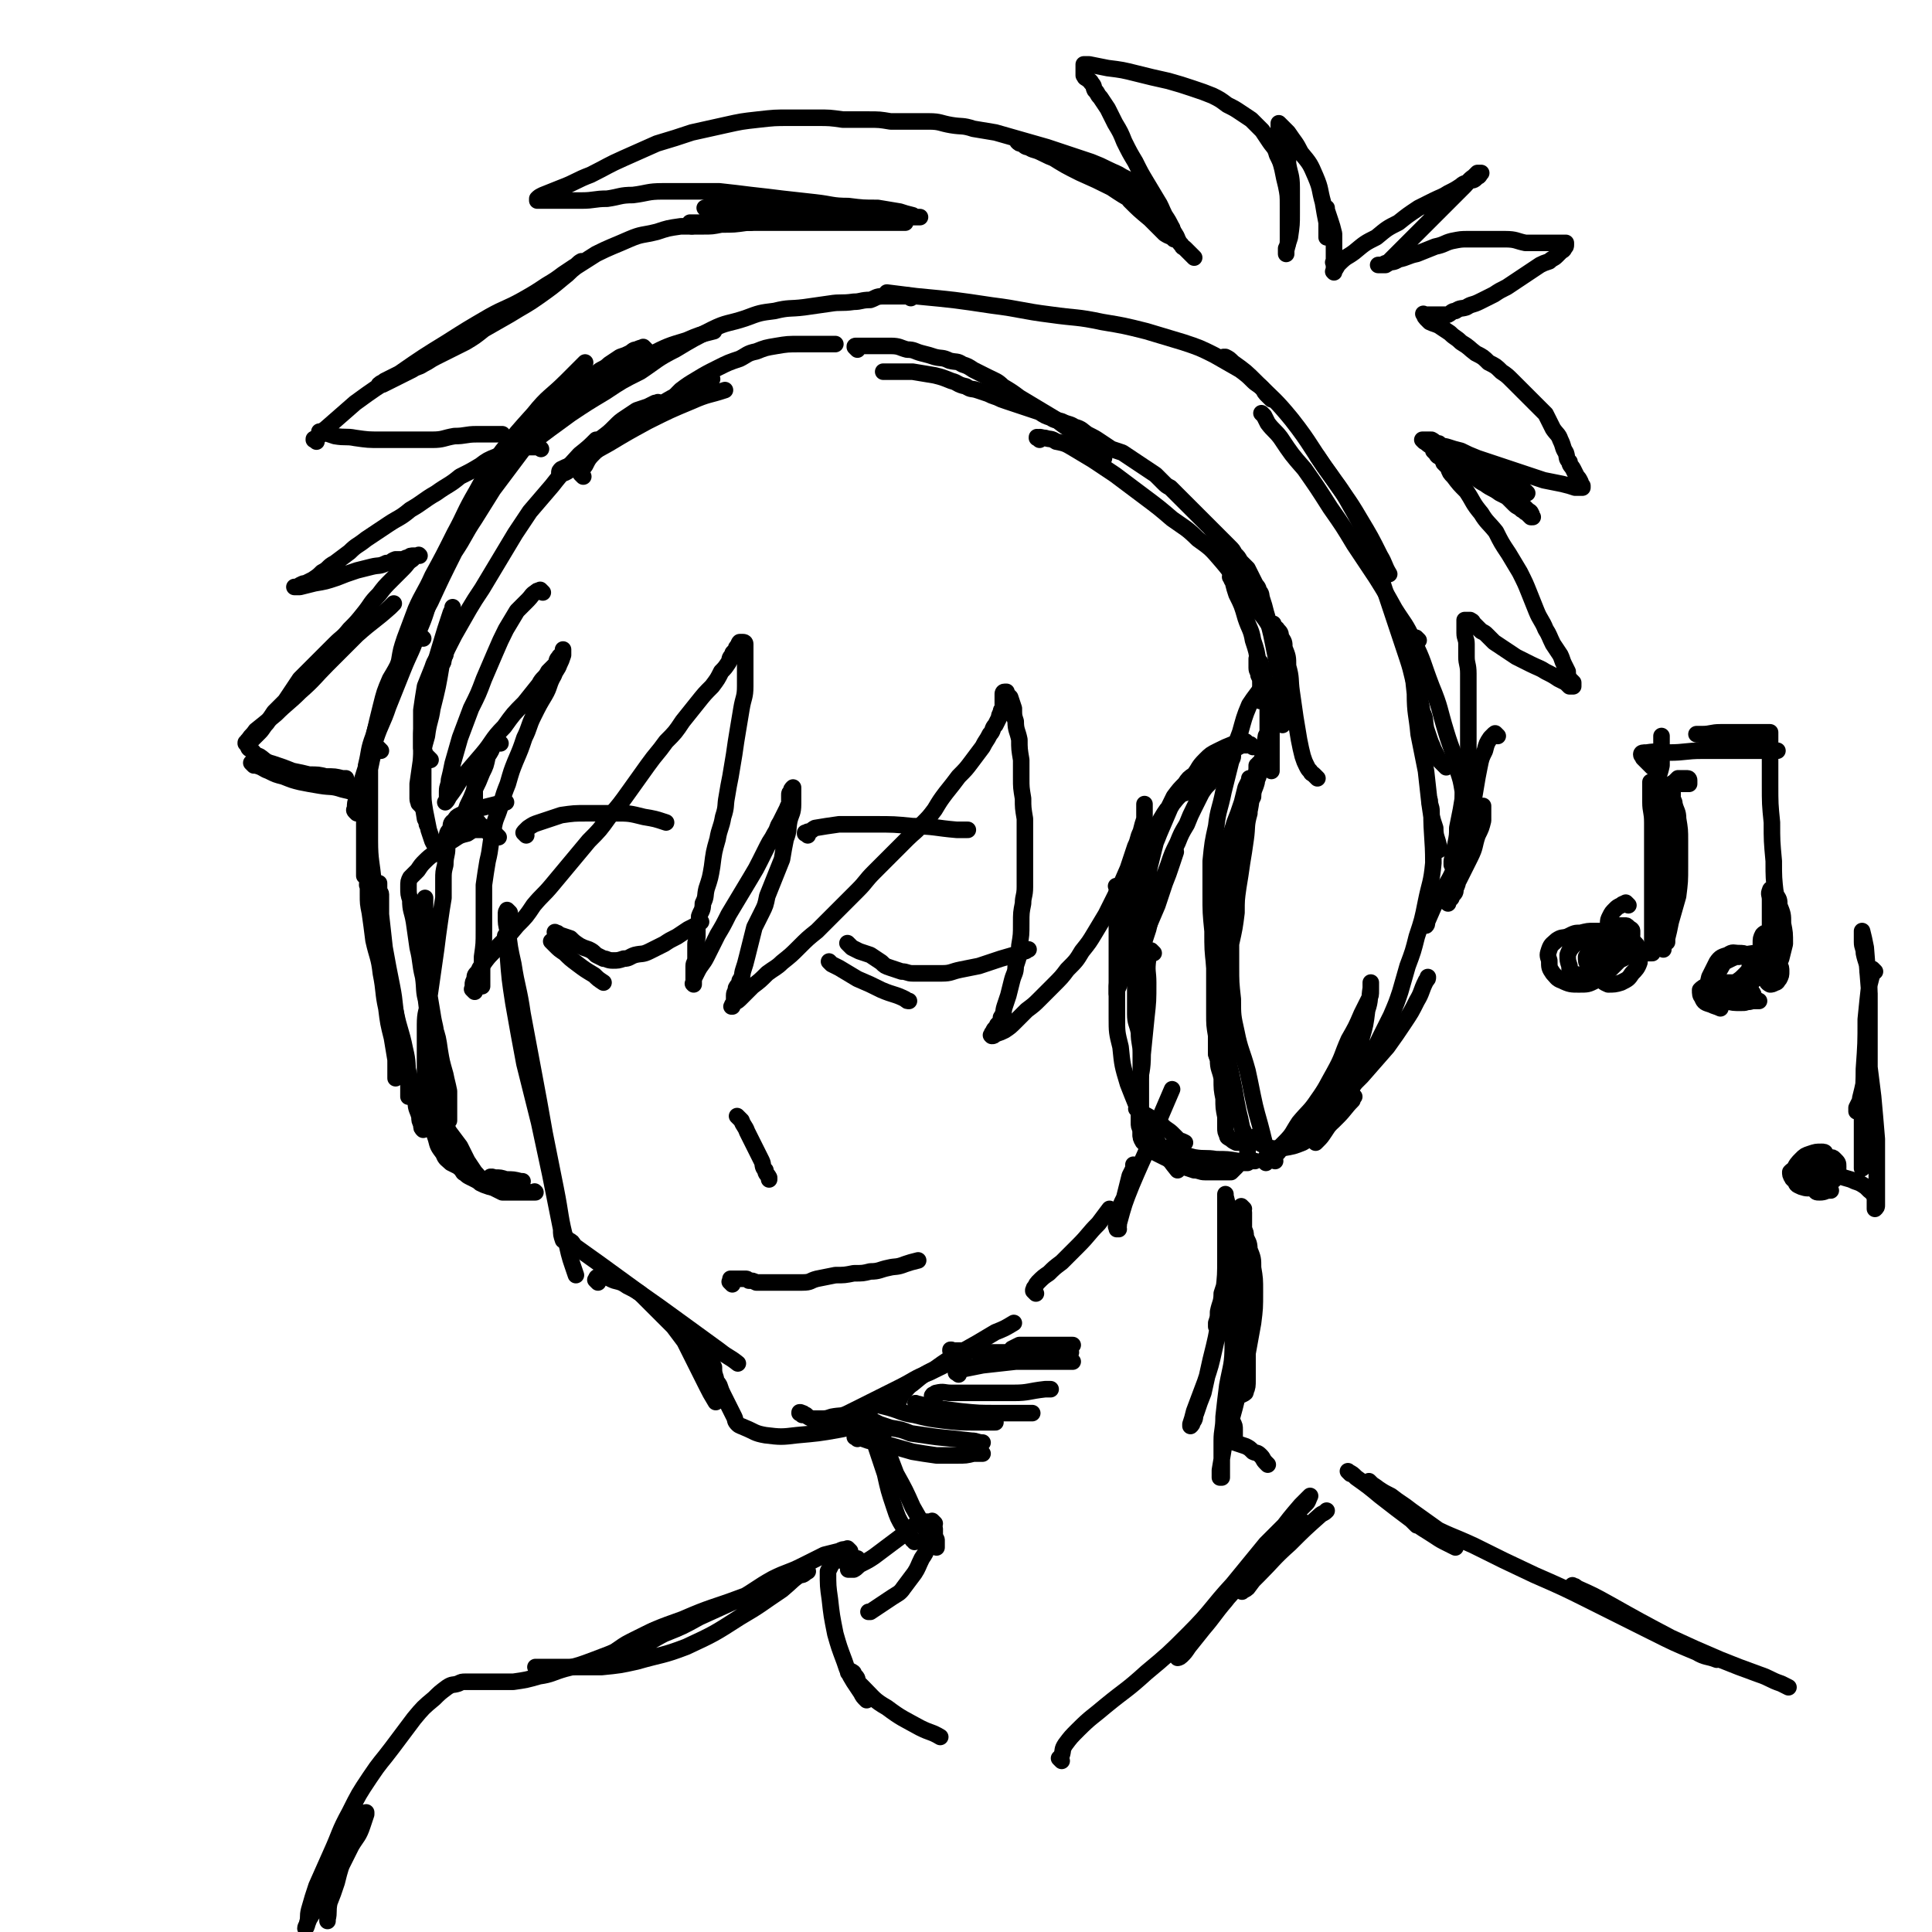 <svg viewBox='0 0 1050 1050' version='1.1' xmlns='http://www.w3.org/2000/svg' xmlns:xlink='http://www.w3.org/1999/xlink'><g fill='none' stroke='rgb(0,0,0)' stroke-width='9' stroke-linecap='round' stroke-linejoin='round'><path d='M276,510c-1,-1 -1,-1 -1,-1 -1,-1 0,0 0,0 0,0 0,0 0,0 0,0 0,0 0,1 0,4 0,5 1,9 1,13 1,13 3,26 3,17 3,17 6,33 4,16 4,16 8,32 3,14 3,14 6,28 3,15 3,15 6,30 0,3 0,3 1,6 '/><path d='M277,496c-1,-1 -1,-1 -1,-1 -1,-1 0,0 0,0 0,0 -1,0 -1,1 0,1 0,1 0,2 0,4 0,4 1,8 1,9 1,9 3,18 2,13 3,13 5,27 3,16 3,16 6,32 3,16 3,16 6,33 3,15 3,15 6,30 3,15 2,15 6,30 2,9 2,8 5,17 '/><path d='M310,675c-1,-1 -1,-1 -1,-1 -1,-1 0,0 0,0 0,0 0,0 0,0 2,1 2,1 3,3 7,5 7,5 14,10 11,8 11,8 22,16 10,7 10,7 21,15 11,8 11,8 22,16 5,4 5,3 10,7 '/><path d='M325,697c-1,-1 -1,-1 -1,-1 -1,-1 0,0 0,0 0,0 0,0 0,0 0,0 0,0 0,-1 0,0 0,-1 1,-1 1,0 1,0 3,0 3,0 3,1 6,2 4,1 4,1 7,3 4,2 4,2 7,4 3,3 3,3 6,6 3,3 3,3 6,6 3,3 3,3 6,6 3,4 3,4 6,8 3,6 3,6 6,12 3,6 3,6 6,12 2,4 2,4 5,9 '/><path d='M383,731c-1,-1 -1,-1 -1,-1 -1,-1 0,0 0,0 0,0 0,0 0,0 0,0 0,0 0,1 1,1 1,1 2,3 1,2 1,3 2,5 1,2 1,2 2,4 0,3 0,3 1,6 0,2 1,2 2,4 1,3 1,3 2,5 1,2 1,2 2,4 1,2 1,2 2,4 1,2 1,2 2,4 1,2 0,2 2,4 1,1 2,1 4,2 5,2 5,3 11,4 8,1 9,1 17,0 11,-1 12,-1 23,-3 6,-1 6,-2 12,-3 '/><path d='M436,769c-1,-1 -1,-1 -1,-1 -1,-1 0,0 0,0 0,0 0,0 0,0 0,0 -1,0 0,0 0,-1 0,0 1,0 1,0 1,1 2,1 1,1 1,1 3,2 2,0 3,0 5,0 3,0 3,0 6,-1 5,-1 5,0 9,-2 6,-3 6,-3 12,-6 8,-4 8,-4 16,-8 8,-4 8,-5 16,-8 8,-4 8,-4 17,-8 1,0 1,0 2,-1 '/><path d='M489,766c-1,-1 -1,-1 -1,-1 -1,-1 0,0 0,0 0,0 0,0 0,0 0,0 0,0 0,0 -1,-1 0,-1 0,-2 1,-3 1,-3 2,-5 3,-3 3,-4 6,-6 6,-5 6,-5 12,-8 7,-5 7,-5 14,-9 9,-5 9,-5 19,-11 5,-2 5,-2 10,-5 '/><path d='M398,698c-1,-1 -1,-1 -1,-1 -1,-1 0,0 0,0 0,0 0,0 0,0 0,0 0,0 0,0 -1,-1 0,0 0,0 0,0 0,0 0,-1 0,0 0,-1 0,-1 0,0 1,0 2,0 1,0 1,0 2,0 1,0 1,0 2,0 1,0 1,0 2,0 1,0 1,0 2,1 2,0 2,0 4,1 3,0 3,0 6,0 3,0 3,0 6,0 3,0 3,0 6,0 4,0 4,0 7,0 5,0 4,-1 8,-2 5,-1 5,-1 10,-2 5,0 5,0 10,-1 5,0 5,0 9,-1 5,0 5,-1 10,-2 4,-1 4,0 9,-2 3,-1 3,-1 7,-2 '/><path d='M402,608c-1,-1 -1,-1 -1,-1 -1,-1 0,0 0,0 0,0 0,0 0,0 0,0 0,0 0,0 -1,-1 0,0 0,0 0,0 0,0 0,0 1,1 1,1 2,2 1,3 2,3 3,6 2,4 2,4 4,8 2,4 2,4 4,8 1,2 0,3 2,5 0,2 1,2 2,4 0,1 0,1 0,1 '/><path d='M452,524c-1,-1 -1,-1 -1,-1 -1,-1 0,0 0,0 0,0 0,0 0,0 0,0 -1,-1 0,0 0,0 0,0 1,1 2,1 2,1 4,2 5,3 5,3 10,6 7,3 7,3 13,6 7,3 7,2 13,5 1,1 1,1 2,1 '/><path d='M462,514c-1,-1 -1,-1 -1,-1 -1,-1 0,0 0,0 0,0 0,0 0,0 1,1 1,1 2,2 2,1 2,1 4,2 3,1 3,1 6,2 3,2 3,2 6,4 2,2 2,2 5,3 3,1 3,1 6,2 3,0 3,1 6,1 3,0 4,0 7,0 5,0 5,0 9,0 5,0 5,-1 10,-2 5,-1 5,-1 10,-2 6,-2 6,-2 12,-4 7,-2 7,-2 13,-4 1,0 1,-1 2,-1 '/><path d='M439,454c-1,-1 -1,-1 -1,-1 -1,-1 0,0 0,0 0,0 0,0 0,0 0,0 -1,0 0,0 0,-1 0,0 1,-1 2,0 2,-1 4,-2 6,-1 6,-1 13,-2 9,0 9,0 19,0 11,0 11,0 21,1 12,0 12,1 24,2 3,0 3,0 6,0 '/><path d='M303,508c-1,-1 -1,-1 -1,-1 -1,-1 0,0 0,0 0,0 0,0 0,0 0,0 0,0 0,0 -1,-1 0,0 0,0 0,0 0,0 0,0 1,0 1,0 2,1 3,1 3,1 6,2 2,2 2,2 5,4 2,1 2,1 5,2 2,1 2,1 4,3 2,1 2,1 4,2 2,0 2,1 5,1 3,0 3,0 6,-1 3,0 3,-1 6,-2 4,-1 4,0 8,-2 4,-2 4,-2 8,-4 3,-2 3,-2 7,-4 3,-2 3,-2 6,-4 4,-2 4,-2 7,-4 '/><path d='M301,513c-1,-1 -1,-1 -1,-1 -1,-1 0,0 0,0 0,0 0,0 0,0 0,0 0,0 0,0 -1,-1 0,0 0,0 0,0 0,0 0,0 1,1 1,1 2,2 2,2 2,2 5,4 3,3 3,3 7,6 4,3 4,3 9,6 2,2 2,2 5,4 '/><path d='M286,454c-1,-1 -1,-1 -1,-1 -1,-1 0,0 0,0 0,0 0,0 0,0 0,0 0,0 0,0 -1,-1 0,0 0,-1 1,-1 1,-1 2,-2 3,-2 3,-2 6,-3 6,-2 6,-2 12,-4 7,-1 7,-1 14,-1 8,0 8,0 15,0 8,0 8,0 16,2 6,1 6,1 12,3 '/><path d='M295,322c-1,-1 -1,-1 -1,-1 -1,-1 0,0 0,0 0,0 0,0 -1,0 -1,0 -1,0 -2,1 -2,1 -2,2 -4,4 -3,3 -3,3 -6,6 -3,5 -3,5 -6,10 -3,6 -3,6 -6,13 -3,7 -3,7 -6,14 -3,8 -3,8 -7,16 -3,8 -3,8 -6,16 -2,7 -2,7 -4,14 -1,5 -1,5 -2,9 0,3 -1,3 -1,6 0,2 0,2 0,4 0,1 0,1 -1,2 0,0 0,0 0,0 0,0 0,0 0,0 1,-1 1,-1 2,-3 3,-4 3,-4 6,-9 6,-7 6,-7 12,-14 6,-7 5,-8 12,-15 5,-7 5,-7 11,-13 4,-5 4,-5 8,-10 2,-4 3,-3 5,-7 2,-2 2,-2 4,-4 1,-2 0,-2 2,-4 0,-1 1,0 2,-2 0,0 0,-1 0,-2 0,0 0,0 0,0 0,0 0,0 0,0 0,0 0,0 0,1 0,1 0,1 0,2 -1,3 -1,3 -2,5 -1,3 -2,3 -3,6 -3,5 -2,6 -5,11 -3,5 -3,5 -6,11 -3,6 -2,6 -5,12 -2,6 -2,6 -5,13 -2,5 -2,5 -4,12 -2,5 -2,5 -4,12 -2,7 -3,6 -4,14 -2,8 -1,8 -3,16 -1,6 -1,6 -2,13 0,5 0,6 0,12 0,6 0,6 0,13 0,7 0,7 -1,14 0,6 0,6 0,11 0,3 0,3 0,5 '/><path d='M258,539c-1,-1 -1,-1 -1,-1 -1,-1 0,0 0,0 0,0 0,0 0,0 0,0 0,0 0,-1 0,-1 0,-1 0,-2 0,-1 0,-1 1,-3 0,-2 0,-2 2,-4 1,-3 2,-3 4,-6 3,-4 4,-4 7,-8 5,-5 5,-5 10,-11 5,-5 5,-5 9,-11 5,-6 5,-5 10,-11 5,-6 5,-6 10,-12 5,-6 5,-6 10,-12 6,-6 6,-6 11,-13 6,-7 6,-7 11,-14 5,-7 5,-7 10,-14 5,-7 5,-6 10,-13 5,-5 5,-5 9,-11 4,-5 4,-5 8,-10 4,-5 4,-5 8,-9 3,-4 3,-4 5,-8 2,-2 2,-2 4,-5 1,-2 0,-2 2,-4 0,-2 1,-1 2,-3 0,-1 0,-1 1,-2 1,-1 0,-1 1,-2 0,0 0,0 1,0 0,0 1,0 1,0 0,0 0,0 0,0 0,0 1,0 1,1 0,2 0,2 0,4 0,3 0,3 0,7 0,6 0,6 0,12 0,6 -1,6 -2,12 -1,6 -1,6 -2,12 -1,6 -1,6 -2,13 -1,6 -1,6 -2,12 -1,5 -1,5 -2,11 -1,5 0,5 -2,11 -1,6 -2,6 -3,12 -2,7 -2,7 -3,15 -1,6 -1,6 -3,12 -1,4 0,4 -2,8 0,4 -1,4 -2,7 0,3 0,3 -1,6 0,2 0,2 0,5 0,2 -1,2 -1,4 0,2 0,2 0,4 0,2 0,2 0,4 0,2 -1,2 -1,4 0,2 0,2 0,4 0,1 0,1 0,3 0,1 0,1 0,2 0,0 0,0 0,0 0,1 0,1 0,1 0,0 0,0 0,0 0,0 0,0 0,0 -1,-1 0,0 0,0 0,0 0,0 0,-1 0,-1 0,-1 0,-2 1,-2 1,-2 2,-4 2,-4 3,-4 5,-8 3,-6 3,-6 6,-12 3,-5 3,-5 6,-11 3,-5 3,-5 6,-10 3,-5 3,-5 6,-10 3,-5 3,-5 5,-9 2,-4 2,-4 4,-8 2,-4 2,-3 4,-7 2,-3 1,-3 3,-6 1,-2 1,-2 2,-4 1,-2 1,-2 2,-4 0,-1 1,-1 1,-3 0,-1 0,-1 0,-2 0,-1 0,-1 0,-2 0,-1 0,-1 1,-2 0,-1 0,-1 1,-2 0,0 0,0 0,0 0,0 0,0 0,0 0,1 0,1 0,2 0,4 0,4 0,7 0,5 -1,5 -2,9 -1,5 0,5 -2,10 -1,5 -1,5 -2,11 -2,5 -2,5 -4,10 -2,5 -2,5 -4,10 -1,5 -1,5 -3,9 -2,4 -2,4 -4,8 -1,4 -1,4 -2,8 -1,4 -1,4 -2,8 -1,4 -1,4 -2,7 -1,3 0,3 -2,6 0,2 -1,2 -2,4 0,2 -1,2 -1,4 0,1 0,1 0,3 0,1 0,1 -1,2 0,0 0,0 0,1 0,0 0,0 0,0 0,0 -1,0 0,0 0,-1 0,-1 1,-2 2,-1 2,-1 4,-3 3,-3 3,-3 6,-6 4,-3 4,-3 8,-7 4,-3 5,-3 8,-6 5,-4 5,-4 9,-8 5,-5 5,-5 10,-9 6,-6 6,-6 12,-12 5,-5 5,-5 10,-10 5,-5 4,-5 9,-10 5,-5 5,-5 10,-10 4,-4 4,-4 8,-8 4,-4 5,-4 8,-8 4,-4 4,-4 7,-8 3,-5 3,-5 6,-9 4,-5 4,-5 7,-9 4,-4 4,-4 7,-8 3,-4 3,-4 6,-8 2,-4 2,-3 4,-7 2,-2 1,-3 3,-5 1,-2 1,-2 2,-4 0,-1 0,-1 1,-3 0,-1 0,-1 1,-2 0,-1 0,-1 0,-2 0,-1 0,-1 0,-2 0,-1 0,-1 0,-2 0,-1 0,-1 0,-2 0,0 0,-1 1,-1 0,0 0,0 1,0 0,0 0,0 0,0 0,0 0,0 0,1 1,1 1,1 2,2 1,3 1,3 2,6 0,4 0,4 1,7 0,5 1,5 2,10 0,5 0,5 1,11 0,5 0,5 0,10 0,5 0,5 1,11 0,5 0,5 1,11 0,6 0,6 0,13 0,6 0,6 0,13 0,5 0,5 0,11 0,5 -1,5 -1,9 -1,5 -1,5 -1,11 0,6 0,6 -1,12 0,5 0,5 -2,11 0,4 -1,4 -2,8 -1,4 -1,4 -2,8 -1,3 -1,3 -2,6 -1,3 0,3 -2,6 0,2 0,2 -2,4 0,2 -1,1 -2,3 0,1 -1,1 -1,2 0,0 0,0 0,1 0,0 0,0 0,0 0,0 0,0 0,0 -1,-1 0,0 0,0 1,0 1,0 2,-1 3,-1 3,-1 5,-2 3,-2 3,-2 6,-5 3,-3 3,-3 6,-6 4,-3 4,-3 7,-6 4,-4 4,-4 7,-7 5,-5 5,-5 8,-9 5,-5 5,-5 8,-10 4,-5 4,-5 7,-10 3,-5 3,-5 6,-10 3,-6 3,-6 6,-12 3,-6 3,-6 6,-13 2,-6 2,-6 4,-12 2,-4 1,-4 3,-8 1,-4 1,-4 2,-7 0,-2 0,-3 0,-5 0,-2 0,-2 0,-3 '/><path d='M608,483c-1,-1 -1,-1 -1,-1 -1,-1 0,0 0,0 0,0 0,0 0,0 0,1 0,1 0,2 0,1 0,1 0,3 0,3 0,3 0,6 0,3 0,3 0,7 0,4 0,4 0,9 0,5 0,5 0,10 0,5 0,5 0,10 0,3 0,3 0,6 0,2 0,2 0,4 0,0 0,0 0,1 0,0 0,0 0,0 0,-1 0,-1 0,-2 1,-2 1,-2 2,-5 3,-6 4,-5 7,-11 3,-8 3,-8 7,-16 3,-7 3,-7 6,-14 2,-6 2,-6 4,-12 2,-5 2,-5 4,-11 1,-3 1,-3 2,-6 '/><path d='M563,703c-1,-1 -1,-1 -1,-1 -1,-1 0,0 0,0 0,0 0,0 0,0 0,0 0,0 0,0 -1,-1 0,0 0,0 0,0 0,0 0,0 0,0 0,0 0,0 -1,-1 0,-1 0,-2 1,-1 1,-2 2,-3 3,-3 3,-3 6,-5 3,-3 3,-3 7,-6 4,-4 4,-4 9,-9 6,-6 5,-6 11,-12 3,-4 3,-4 6,-8 '/><path d='M608,668c-1,-1 -1,-1 -1,-1 -1,-1 0,0 0,0 0,0 0,0 0,0 0,0 0,0 0,0 -1,-1 0,0 0,0 0,-1 0,-1 0,-2 0,-3 0,-3 1,-6 1,-4 1,-4 3,-8 1,-4 1,-4 3,-8 1,-2 1,-2 2,-5 0,-2 0,-2 0,-4 0,0 0,0 0,-1 0,0 0,0 0,0 0,1 0,1 0,2 -1,2 -1,2 -2,4 -1,4 -1,4 -2,8 -1,4 -1,4 -2,8 -1,3 -1,3 -2,7 0,2 0,2 0,4 0,1 -1,1 -1,2 0,0 0,0 0,0 0,-1 0,-2 1,-3 3,-11 3,-11 7,-21 8,-19 9,-19 16,-38 3,-7 3,-7 6,-14 '/><path d='M627,518c-1,-1 -1,-1 -1,-1 -1,-1 0,0 0,0 0,0 0,0 0,0 0,0 0,0 0,0 -1,-1 -1,0 -1,0 0,2 -1,2 -1,4 -1,7 0,7 0,13 0,10 0,10 -1,19 -1,10 -1,10 -2,20 0,9 -1,9 -2,18 0,6 0,6 0,12 0,3 0,3 0,7 0,2 0,2 1,4 0,2 0,2 0,3 '/><path d='M618,532c-1,-1 -1,-1 -1,-1 -1,-1 0,0 0,0 0,0 0,0 0,0 0,0 0,0 0,1 0,2 0,2 0,4 0,3 0,3 0,6 0,5 0,5 0,9 0,5 1,5 2,10 0,6 1,6 1,11 0,6 0,6 0,13 0,6 0,6 0,12 0,4 0,4 0,9 0,4 0,4 0,7 0,2 0,2 0,4 0,1 0,2 1,3 0,1 1,1 2,2 1,1 1,1 2,2 1,1 1,1 2,2 2,1 2,1 4,2 2,1 2,1 4,2 2,1 2,1 4,2 2,1 2,1 4,2 3,1 3,1 6,2 3,0 3,1 6,1 2,0 2,0 5,0 2,0 2,0 4,0 1,0 1,0 3,0 1,0 1,0 2,0 0,0 0,0 1,-1 1,-1 1,-1 2,-2 1,-1 0,-1 2,-2 0,0 1,0 2,0 0,0 0,0 1,0 0,0 0,0 0,0 0,0 0,0 1,0 0,0 0,0 0,0 0,0 0,0 0,0 0,-1 0,-1 0,-2 0,-1 0,-1 0,-2 0,-1 0,-1 0,-2 0,-1 0,-1 0,-2 0,-1 0,-1 0,-2 0,-1 0,-1 -1,-2 0,-1 0,-1 0,-2 -1,-3 -1,-3 -2,-5 -1,-5 -1,-5 -2,-9 -1,-5 -1,-5 -2,-11 -1,-5 -1,-5 -2,-10 -1,-4 -1,-4 -2,-8 0,-4 -1,-4 -1,-7 0,-1 0,-1 0,-3 '/><path d='M668,569c-1,-1 -1,-1 -1,-1 -1,-1 0,0 0,0 0,0 0,0 0,0 -1,-1 -1,-1 -2,-2 0,-2 0,-2 0,-5 0,-3 0,-3 0,-6 0,-4 -1,-4 -2,-8 0,-5 0,-5 0,-9 0,-6 0,-6 0,-13 0,-8 0,-8 1,-17 0,-9 0,-9 2,-18 1,-9 1,-9 2,-18 1,-6 1,-6 2,-12 '/><path d='M680,427c-1,-1 -1,-1 -1,-1 -1,-1 0,0 0,0 0,0 0,0 0,0 0,0 0,0 0,0 -1,-1 0,-1 0,-2 0,0 0,-1 0,-1 0,0 0,0 0,1 -1,2 -1,2 -2,4 -1,4 -1,4 -2,8 -2,6 -2,6 -4,11 -2,7 -3,7 -4,14 -2,7 -1,7 -3,14 -1,6 -1,6 -2,12 -1,8 -1,8 -2,15 0,8 0,8 0,16 0,9 0,9 0,18 0,7 0,7 0,15 0,6 0,6 1,12 0,6 0,6 2,12 0,4 0,4 2,8 0,2 1,2 2,4 0,1 0,1 0,3 0,0 0,0 0,0 0,0 0,0 0,-1 0,-1 0,-1 0,-2 0,-2 0,-2 0,-5 0,-7 0,-7 0,-13 0,-6 0,-6 0,-13 0,-4 0,-4 0,-8 0,-2 0,-2 0,-5 0,-1 0,-1 0,-3 0,0 0,0 -1,0 -1,1 -1,1 -2,2 -1,3 0,3 -1,6 -1,4 -1,3 -2,7 0,4 0,4 0,8 0,3 0,3 0,6 0,4 0,4 1,7 0,5 1,5 2,10 0,6 0,6 1,11 0,5 0,5 1,10 0,3 0,3 0,6 0,2 0,2 1,4 0,1 0,1 2,2 1,1 1,1 3,2 0,0 0,0 1,0 '/><path d='M684,619c-1,-1 -1,-1 -1,-1 -1,-1 0,0 0,0 0,0 0,0 0,0 0,0 0,0 0,0 -1,-1 0,0 0,0 0,0 0,0 0,0 0,0 -1,-1 0,0 0,0 0,1 1,2 0,1 0,1 2,2 2,1 2,1 4,2 3,0 4,1 7,0 6,-1 6,-1 11,-3 5,-3 5,-3 10,-6 5,-4 5,-4 9,-8 4,-4 4,-5 8,-9 0,-1 0,-1 1,-2 '/><path d='M688,632c-1,-1 -1,-1 -1,-1 -1,-1 0,0 0,0 0,0 0,0 0,0 0,0 0,0 0,0 -1,-1 0,0 0,0 0,0 0,-1 1,-2 1,-1 2,-1 4,-2 3,-3 3,-3 6,-6 5,-5 4,-5 8,-11 5,-6 6,-6 10,-12 5,-7 5,-8 9,-15 5,-9 4,-9 8,-18 4,-7 4,-7 7,-14 2,-4 2,-4 4,-8 1,-2 1,-2 1,-5 0,-1 0,-1 0,-3 0,0 0,-1 0,-1 0,1 0,2 0,3 -1,6 0,6 -2,12 -1,8 -1,8 -3,15 -2,7 -2,8 -5,15 -2,5 -2,5 -5,10 -2,4 -2,4 -4,7 -2,3 -3,3 -4,6 -2,3 -1,3 -3,6 -1,3 0,3 -2,6 0,2 -1,2 -2,4 0,1 0,1 0,3 0,0 0,0 0,0 0,0 0,0 1,-1 2,-2 2,-2 4,-5 4,-6 4,-6 7,-12 5,-7 5,-7 9,-14 4,-6 4,-6 8,-13 3,-5 3,-6 6,-12 3,-6 3,-6 6,-12 3,-7 3,-7 5,-13 2,-7 2,-7 4,-14 3,-8 3,-8 5,-16 3,-9 3,-9 5,-19 2,-10 3,-10 4,-21 0,-14 -1,-14 -1,-28 0,-3 -1,-3 -1,-6 '/><path d='M786,417c-1,-1 -1,-1 -1,-1 -1,-1 0,0 0,0 0,0 -1,-1 -2,-2 -1,-1 -1,-1 -2,-3 -1,-2 -1,-2 -2,-4 -1,-3 -1,-2 -2,-5 -1,-3 -1,-3 -2,-6 -1,-5 0,-5 -2,-9 -1,-6 -1,-6 -3,-12 -3,-8 -2,-8 -5,-17 -3,-9 -3,-9 -6,-18 -3,-9 -3,-9 -6,-18 -4,-12 -3,-12 -7,-23 -6,-12 -5,-12 -12,-24 -6,-11 -7,-11 -14,-21 -2,-3 -2,-3 -4,-6 '/><path d='M691,217c-1,-1 -1,-1 -1,-1 -1,-1 0,0 0,0 0,0 0,0 0,0 -1,-1 -1,-1 -2,-2 -1,-1 -1,-2 -2,-3 -2,-2 -3,-2 -5,-4 -3,-3 -3,-3 -7,-6 -7,-4 -7,-4 -14,-8 -8,-4 -8,-4 -17,-7 -10,-3 -10,-3 -20,-6 -12,-3 -12,-3 -24,-5 -14,-3 -14,-2 -28,-4 -16,-2 -16,-3 -32,-5 -20,-3 -20,-3 -41,-5 -8,-1 -8,-1 -16,-2 '/><path d='M495,162c-1,-1 -1,-1 -1,-1 -1,-1 0,0 0,0 0,0 -1,0 -2,0 -1,0 -1,0 -3,0 -2,0 -2,0 -4,0 -3,0 -3,0 -5,0 -4,0 -4,1 -7,2 -5,0 -5,1 -9,1 -7,1 -7,0 -13,1 -7,1 -7,1 -14,2 -8,1 -8,0 -16,2 -8,1 -8,1 -16,4 -9,3 -10,2 -18,6 -10,5 -10,5 -20,11 -10,5 -10,6 -19,12 -10,5 -10,5 -19,11 -10,6 -10,6 -19,12 -11,8 -11,8 -23,17 -6,4 -6,4 -12,9 '/><path d='M351,190c-1,-1 -1,-1 -1,-1 -1,-1 0,0 0,0 -2,0 -2,0 -4,1 -2,0 -2,1 -4,2 -2,1 -2,1 -5,2 -3,2 -3,2 -6,4 -3,3 -4,2 -7,5 -5,3 -5,3 -9,7 -5,5 -5,5 -11,11 -6,6 -6,6 -12,13 -6,8 -6,8 -12,16 -6,8 -6,8 -12,16 -5,8 -5,8 -10,16 -6,9 -5,9 -11,18 -7,14 -7,14 -13,27 -7,13 -7,13 -13,27 -5,12 -5,12 -10,24 -4,11 -5,11 -8,22 -3,8 -2,8 -4,16 '/><path d='M230,347c-1,-1 -1,-1 -1,-1 -1,-1 0,0 0,0 0,0 0,0 -1,0 -1,1 -1,1 -2,2 -2,1 -2,1 -4,4 -2,3 -2,3 -4,6 -3,6 -3,6 -6,11 -3,7 -3,7 -5,15 -2,8 -2,8 -4,17 -2,9 -1,9 -3,18 -1,9 -1,9 -2,18 0,9 0,9 0,18 0,9 0,9 0,17 0,2 0,2 0,4 '/><path d='M207,408c-1,-1 -1,-1 -1,-1 -1,-1 0,0 0,0 0,0 0,0 0,0 0,0 0,0 -1,0 -1,1 -1,1 -2,2 -1,4 -1,4 -2,9 0,7 0,7 0,15 0,12 0,12 0,24 0,11 1,11 2,23 1,12 1,12 2,23 2,13 2,13 4,25 2,11 3,11 6,22 2,10 3,10 5,20 2,8 1,8 2,16 0,4 0,4 0,9 0,0 0,0 0,1 '/><path d='M201,482c-1,-1 -1,-1 -1,-1 -1,-1 0,0 0,0 0,0 0,0 0,0 0,0 0,-1 0,0 -1,0 0,0 0,1 0,2 0,2 0,4 0,5 0,5 1,10 1,7 1,7 2,15 2,9 3,9 4,18 2,10 1,10 3,19 1,8 1,8 3,16 1,6 1,6 2,12 0,3 0,3 0,7 0,1 0,1 0,3 0,0 0,0 0,0 0,0 0,-1 0,-2 0,-3 0,-3 0,-6 0,-7 0,-7 -1,-14 0,-9 -1,-9 -2,-17 -1,-9 -1,-9 -2,-17 -1,-9 -1,-9 -2,-18 0,-7 -1,-7 -1,-14 0,-4 0,-4 0,-8 0,-2 0,-2 0,-4 0,-1 -1,-1 -1,-3 0,-1 0,-1 0,-2 0,0 0,-1 0,-1 0,0 0,0 0,1 0,2 0,2 0,5 0,6 0,6 1,11 1,9 1,9 2,18 2,11 2,11 4,21 2,10 1,10 3,20 1,8 1,8 3,16 2,7 2,7 4,15 2,6 1,6 3,12 0,4 1,4 2,8 0,2 0,2 1,4 0,2 0,2 1,3 '/><path d='M271,455c-1,-1 -1,-1 -1,-1 -1,-1 0,0 0,0 0,0 0,0 0,0 0,0 0,0 0,0 -1,-1 0,0 0,0 0,0 0,0 0,0 0,0 0,0 0,0 -1,-1 -1,-1 -1,-1 -1,-1 0,-1 -2,-2 -1,0 -1,0 -2,0 -2,0 -3,0 -5,0 -3,0 -3,0 -6,2 -4,1 -4,1 -7,3 -5,3 -4,3 -8,6 -4,3 -4,2 -8,6 -2,2 -2,2 -4,5 -2,2 -2,2 -4,4 -1,2 -1,2 -1,5 0,4 0,4 1,7 0,6 1,6 2,12 1,7 1,7 2,14 2,8 1,8 3,16 1,7 0,7 2,14 2,7 3,6 4,13 2,6 2,6 3,13 1,6 1,6 3,13 1,5 1,4 2,9 0,4 0,4 0,8 0,2 0,2 0,4 0,1 0,1 0,3 0,0 0,0 0,1 0,0 0,0 0,0 0,-1 0,-1 -1,-3 -1,-4 -1,-4 -2,-9 -1,-7 -1,-7 -2,-15 -1,-8 0,-8 -2,-17 0,-7 -1,-7 -2,-14 -1,-6 -1,-6 -2,-12 0,-6 0,-6 -1,-12 -1,-7 -1,-7 -1,-13 0,-5 0,-5 0,-10 0,-3 0,-3 0,-6 0,-2 0,-2 0,-4 0,-1 0,-1 0,-2 0,-1 0,-1 0,-2 0,-1 0,-1 0,-2 0,0 0,0 0,0 0,1 0,1 0,2 0,3 0,3 -1,6 0,4 0,4 0,9 0,6 0,6 0,12 0,7 0,7 1,14 0,8 0,8 1,16 1,7 1,7 2,14 0,6 0,6 1,12 0,5 1,5 2,11 1,6 1,6 2,12 1,5 0,5 2,11 1,5 0,5 2,9 0,4 0,4 2,8 0,3 0,3 2,5 0,2 0,2 2,4 0,2 1,1 2,3 1,1 0,1 2,2 1,1 1,1 3,2 2,1 2,1 4,2 2,1 2,1 5,2 2,1 2,1 4,2 2,1 2,1 4,2 2,0 2,0 4,0 2,0 2,0 4,0 2,0 2,0 4,0 1,0 1,0 3,0 1,0 1,0 2,0 0,0 0,0 1,0 0,0 0,0 0,0 0,0 0,0 0,0 -1,-1 0,0 -1,0 0,0 -1,0 -2,0 -1,0 -1,0 -3,0 -3,0 -3,0 -6,0 -4,0 -5,0 -8,-2 -4,-1 -4,-1 -8,-3 -3,-2 -3,-2 -6,-4 -2,-2 -2,-1 -4,-3 -2,-1 -2,0 -4,-2 -2,-1 -2,-1 -4,-2 -2,-2 -3,-2 -4,-5 -3,-4 -3,-4 -4,-8 -2,-6 -2,-6 -4,-12 -1,-5 -1,-6 -2,-12 0,-6 0,-6 0,-13 0,-6 0,-6 0,-12 0,-7 0,-7 0,-13 0,-7 1,-7 2,-13 1,-7 1,-7 2,-14 1,-7 1,-7 2,-14 1,-8 1,-8 2,-15 1,-7 1,-7 2,-13 0,-5 0,-5 0,-10 0,-4 0,-4 1,-8 0,-5 1,-5 1,-9 0,-4 0,-4 0,-7 0,-2 1,-2 2,-4 0,-2 0,-3 2,-4 1,-2 1,-2 3,-3 2,-1 2,-1 5,-2 3,-1 3,-1 7,-2 4,-1 4,-1 8,-2 3,0 2,0 5,-1 '/><path d='M268,455c-1,-1 -1,-1 -1,-1 -1,-1 0,0 0,0 0,0 0,0 0,0 0,0 0,0 0,0 -1,-1 0,0 0,0 0,0 0,0 -1,-1 -1,-1 -1,-1 -2,-2 -1,-1 -1,-1 -2,-2 -1,-1 -1,0 -2,-2 -1,-1 -1,-1 -2,-3 0,-2 0,-2 0,-4 0,-2 0,-2 0,-4 0,-2 0,-2 0,-4 0,-1 0,-1 0,-3 0,-1 0,-1 0,-2 0,-1 0,-1 0,-2 0,-1 0,-1 0,-2 0,0 0,0 0,0 0,0 0,0 0,0 0,0 0,0 0,1 0,2 0,2 0,4 0,3 0,3 0,6 0,4 0,4 0,7 0,3 0,3 0,6 0,1 0,1 0,1 '/><path d='M241,464c-1,-1 -1,-1 -1,-1 -1,-1 0,0 0,0 0,0 0,0 0,0 0,0 0,0 0,0 -1,-1 0,0 0,0 0,0 0,0 0,0 0,0 0,0 0,0 -1,-1 0,0 0,0 0,0 0,0 -1,-1 -1,-1 -1,0 -2,-2 -1,-1 -1,-1 -2,-3 -1,-3 -1,-3 -2,-6 -1,-5 -1,-5 -2,-10 -1,-6 -1,-6 -1,-13 0,-7 0,-7 0,-14 0,-7 0,-7 2,-14 1,-8 2,-8 3,-15 3,-12 3,-12 5,-24 1,-1 1,-1 1,-3 '/><path d='M234,413c-1,-1 -1,-1 -1,-1 -1,-1 0,0 0,0 0,0 -1,-1 -2,-2 0,-1 0,-1 -1,-2 -1,-1 -1,-1 -1,-2 0,-2 0,-3 0,-5 0,-4 0,-4 1,-8 1,-7 2,-7 4,-14 3,-9 2,-10 6,-18 3,-9 3,-8 7,-16 4,-7 4,-7 8,-14 3,-5 3,-5 7,-11 3,-5 3,-5 6,-10 3,-5 3,-5 6,-10 3,-5 3,-5 6,-10 4,-6 4,-6 8,-12 6,-7 6,-7 12,-14 7,-9 7,-8 15,-17 5,-4 5,-4 9,-8 '/><path d='M365,221c-1,-1 -1,-1 -1,-1 -1,-1 0,0 0,0 0,0 0,0 0,0 0,0 0,0 0,0 -1,-1 0,0 0,0 0,-1 0,-1 1,-2 2,-3 2,-3 5,-6 4,-3 4,-3 9,-6 5,-3 5,-3 11,-6 6,-3 6,-3 12,-5 4,-2 4,-3 9,-4 5,-2 5,-2 11,-3 6,-1 6,-1 13,-1 8,0 8,0 17,0 1,0 1,0 2,0 '/><path d='M466,190c-1,-1 -1,-1 -1,-1 -1,-1 0,0 0,0 0,0 0,0 0,0 0,0 0,0 0,0 -1,-1 0,-1 0,-1 1,0 1,0 2,0 3,0 3,0 6,0 6,0 6,0 11,0 5,0 5,1 9,2 4,0 4,1 8,2 4,1 4,1 7,2 4,1 4,0 8,2 4,1 4,0 7,2 3,1 3,1 6,3 4,2 4,2 8,4 4,2 5,2 8,5 5,3 5,3 9,6 5,3 5,3 10,6 5,3 5,3 10,6 6,5 6,4 12,9 7,5 6,5 12,10 1,1 1,1 2,2 '/><path d='M565,239c-1,-1 -1,-1 -1,-1 -1,-1 0,0 0,0 0,0 0,0 0,0 0,0 -1,0 0,0 1,-1 2,0 4,0 3,1 3,0 6,2 5,1 5,1 10,4 5,3 5,3 10,6 6,4 6,4 12,8 8,6 8,6 16,12 8,6 8,6 15,12 7,5 8,5 14,11 7,5 7,5 13,12 6,7 5,7 11,14 5,6 5,6 9,13 4,5 4,5 7,10 '/><path d='M670,315c-1,-1 -1,-1 -1,-1 -1,-1 0,0 0,0 0,0 0,0 0,0 0,0 -1,-1 0,0 0,0 0,1 1,2 1,4 1,4 2,7 3,6 3,6 5,13 2,6 3,6 4,12 2,6 2,6 3,13 0,5 1,5 1,10 0,3 0,3 0,6 0,2 0,2 0,4 0,0 0,0 0,0 0,0 0,0 0,-1 0,-1 0,-1 0,-2 0,-3 0,-3 0,-6 0,-3 0,-3 -1,-5 0,-2 -1,-2 -1,-4 0,-1 0,-1 0,-3 0,-1 0,-1 0,-2 0,0 0,0 0,0 1,1 1,1 2,2 1,3 1,4 2,7 1,5 1,6 2,11 0,5 0,5 0,9 0,4 0,4 0,7 0,2 0,2 0,4 0,0 0,0 0,0 0,0 0,0 0,-1 0,-2 1,-2 1,-4 1,-3 1,-3 1,-6 0,-2 0,-2 0,-4 0,-1 0,-1 0,-3 0,0 0,0 0,0 0,2 0,2 0,4 0,6 0,6 0,12 0,6 0,6 0,12 0,4 0,4 0,8 0,1 0,2 0,3 0,0 0,0 0,-1 0,-1 0,-1 0,-3 0,-4 0,-4 0,-7 0,-4 0,-4 0,-8 0,-2 0,-2 0,-4 0,0 0,0 -1,0 -1,2 -1,2 -2,4 -1,6 0,6 -2,12 -1,4 -1,4 -3,8 -1,3 -1,3 -2,6 0,1 0,1 0,2 '/><path d='M716,423c-1,-1 -1,-1 -1,-1 -1,-1 0,0 0,0 0,0 0,0 0,0 0,0 0,0 0,0 -1,-1 -1,-1 -1,-1 -1,-1 -1,0 -2,-2 -1,-1 -1,-1 -2,-3 -1,-2 -1,-2 -2,-5 -1,-4 -1,-4 -2,-9 -1,-6 -1,-6 -2,-12 -1,-7 -1,-7 -2,-14 -1,-7 0,-7 -2,-14 0,-5 0,-5 -2,-10 0,-3 0,-3 -2,-6 0,-2 0,-2 -2,-4 0,-1 -1,0 -2,-2 0,0 0,-1 0,-1 0,0 0,0 0,1 1,3 1,3 2,5 1,5 1,5 2,10 1,6 1,6 1,12 0,5 0,5 0,11 0,4 0,4 0,8 0,3 0,3 0,5 0,1 0,1 0,3 0,0 0,0 0,0 0,0 0,0 0,0 0,0 0,0 0,-1 0,-1 0,-1 0,-2 0,-1 0,-1 0,-2 0,-3 0,-3 0,-5 0,-3 0,-3 0,-6 0,-4 0,-5 -1,-8 0,-5 -1,-5 -2,-10 -1,-5 -1,-5 -2,-10 -1,-5 -1,-5 -2,-9 -1,-4 -1,-5 -2,-8 -1,-4 -1,-4 -2,-7 -1,-3 0,-3 -2,-5 0,-2 -1,-2 -2,-4 -1,-2 -1,-2 -2,-4 -1,-2 -1,-2 -2,-4 -2,-2 -2,-2 -4,-4 -1,-2 -1,-2 -3,-4 -1,-2 -1,-2 -3,-4 -2,-2 -2,-2 -4,-4 -2,-2 -2,-2 -4,-4 -2,-2 -2,-2 -4,-4 -2,-2 -2,-2 -4,-4 -2,-2 -2,-2 -4,-4 -2,-2 -2,-2 -4,-4 -2,-2 -2,-2 -4,-4 -2,-2 -2,-2 -4,-4 -2,-1 -2,-1 -4,-3 -2,-2 -2,-2 -4,-4 -3,-2 -3,-2 -6,-4 -3,-2 -3,-2 -6,-4 -3,-2 -3,-2 -6,-4 -3,-1 -3,-1 -6,-2 -3,-2 -3,-2 -6,-4 -3,-2 -3,-2 -7,-4 -3,-2 -3,-3 -7,-4 -3,-2 -3,-1 -7,-3 -3,-1 -3,0 -6,-2 -3,-1 -3,-1 -6,-3 -3,-1 -3,-1 -6,-2 -3,-1 -3,-1 -6,-2 -3,-1 -3,-1 -6,-2 -3,-1 -3,-1 -5,-2 -3,-1 -3,-1 -5,-2 -3,-1 -3,-1 -6,-2 -3,-1 -3,0 -6,-2 -5,-1 -4,-2 -8,-3 -5,-2 -5,-2 -9,-3 -6,-1 -6,-1 -12,-2 -6,0 -6,0 -13,0 -1,0 -1,0 -3,0 '/><path d='M317,259c-1,-1 -1,-1 -1,-1 -1,-1 0,0 0,0 0,0 0,0 0,0 0,-1 0,-1 0,-2 1,-1 1,-2 2,-3 2,-4 2,-4 6,-8 6,-5 6,-5 13,-10 9,-6 8,-7 17,-12 11,-7 11,-7 22,-12 5,-3 6,-3 11,-5 '/><path d='M359,220c-1,-1 -1,-1 -1,-1 -1,-1 0,0 0,0 -1,0 -1,0 -2,0 -2,1 -2,1 -4,2 -3,1 -3,1 -6,2 -3,2 -3,2 -6,4 -3,2 -3,2 -6,5 -3,3 -3,3 -7,6 -3,3 -3,3 -6,6 -3,3 -3,3 -6,6 -2,2 -2,2 -4,4 -2,2 -2,2 -4,3 -1,0 -1,0 -3,0 0,0 0,0 0,0 0,-1 0,-1 1,-2 4,-2 5,-2 9,-4 8,-5 8,-5 17,-10 10,-6 10,-6 21,-12 12,-6 12,-6 24,-11 9,-4 9,-3 18,-6 '/><path d='M272,404c-1,-1 -1,-1 -1,-1 -1,-1 0,0 0,0 0,0 0,0 0,0 0,0 0,0 -1,0 -1,1 -1,1 -2,2 -1,3 -1,3 -3,6 -1,5 -1,5 -3,9 -2,5 -2,5 -4,9 -2,5 -2,5 -4,9 -1,3 -1,3 -3,6 -1,2 -1,2 -2,4 0,2 0,2 -1,3 '/><path d='M294,244c-1,-1 -1,-1 -1,-1 -1,-1 0,0 0,0 0,0 0,0 0,0 0,0 0,0 0,0 -1,-1 0,0 0,0 0,0 -1,0 -2,0 -1,0 -1,0 -3,0 -2,0 -3,0 -5,1 -3,0 -3,1 -6,2 -4,1 -4,1 -7,2 -5,2 -5,2 -9,5 -5,3 -5,3 -11,6 -6,5 -6,4 -13,9 -7,4 -7,5 -14,9 -6,5 -6,4 -12,8 -6,4 -6,4 -12,8 -5,4 -5,3 -9,7 -4,3 -4,3 -8,6 -4,2 -3,3 -7,5 -2,2 -2,2 -5,4 -2,1 -2,1 -4,2 -1,0 -1,0 -3,1 -1,1 -1,1 -2,1 0,0 0,0 -1,0 0,0 0,0 0,0 1,0 1,0 3,0 4,-1 4,-1 8,-2 6,-1 6,-1 12,-3 5,-2 5,-2 11,-4 4,-1 4,-1 8,-2 4,-1 4,0 8,-2 3,0 2,-1 5,-2 2,0 2,0 4,0 1,0 1,-1 3,-1 1,-1 1,-1 3,-1 1,0 1,0 2,0 0,0 0,0 1,0 0,0 0,0 0,0 0,0 0,0 0,0 -1,-1 0,0 0,0 0,0 0,0 0,0 -1,0 -1,0 -2,0 -1,1 -1,1 -2,2 -3,2 -2,2 -5,5 -3,3 -3,3 -6,6 -4,4 -4,4 -7,8 -5,5 -4,5 -8,10 -4,5 -4,5 -8,9 -4,5 -4,4 -8,8 -4,4 -4,4 -7,7 -3,3 -3,3 -6,6 -3,3 -3,3 -6,6 -2,3 -2,3 -4,6 -2,3 -2,3 -4,6 -3,3 -3,3 -6,6 -2,3 -2,3 -4,6 -2,2 -2,3 -4,5 -1,1 -1,1 -3,3 -1,1 -1,1 -2,2 0,0 0,0 -1,1 0,0 0,0 0,0 0,1 0,1 0,2 0,1 1,1 2,2 2,2 1,2 4,3 3,2 3,3 7,4 6,2 6,2 11,4 5,1 5,1 9,2 5,0 5,0 9,1 5,0 5,0 9,1 1,0 1,0 2,0 '/><path d='M138,416c-1,-1 -1,-1 -1,-1 -1,-1 0,0 0,0 0,0 0,0 0,0 0,0 0,0 0,0 -1,-1 0,0 0,0 0,0 0,0 0,0 1,0 1,0 2,1 4,1 4,2 7,3 4,2 4,2 8,3 5,2 5,2 9,3 5,1 5,1 11,2 6,1 6,0 12,2 4,1 4,1 9,2 '/><path d='M135,405c-1,-1 -1,-1 -1,-1 -1,-1 0,0 0,0 0,0 0,0 0,0 0,0 -1,0 0,0 0,-1 0,-1 1,-2 2,-3 2,-2 4,-5 5,-4 5,-4 11,-9 6,-6 7,-6 13,-12 8,-7 8,-8 15,-15 8,-8 8,-8 16,-16 9,-8 9,-7 18,-15 1,-1 1,-1 2,-2 '/><path d='M175,236c-1,-1 -1,-1 -1,-1 -1,-1 0,0 0,0 0,0 0,0 0,0 0,0 -1,0 0,0 0,-1 1,0 2,0 3,1 3,1 6,2 6,1 6,0 11,1 7,1 7,1 14,1 7,0 7,0 14,0 7,0 7,0 14,0 6,0 6,-1 12,-2 6,0 6,-1 12,-1 6,0 6,0 12,0 1,0 1,0 2,0 '/><path d='M172,240c-1,-1 -1,-1 -1,-1 -1,-1 0,0 0,0 0,0 0,0 0,0 0,0 -1,0 0,0 0,-1 0,0 1,-1 3,-2 2,-3 5,-5 8,-7 8,-7 16,-14 11,-8 11,-8 24,-16 13,-9 13,-9 26,-17 11,-7 11,-7 23,-14 9,-5 9,-4 18,-9 7,-4 7,-4 13,-8 5,-3 5,-3 9,-6 3,-2 3,-2 6,-4 2,-1 2,-2 4,-3 0,0 0,0 1,0 0,0 0,0 0,0 -1,0 -1,0 -2,1 -1,1 -1,1 -2,2 -4,3 -3,3 -7,6 -6,5 -6,5 -13,10 -7,5 -8,5 -16,10 -7,4 -7,4 -14,8 -5,4 -5,4 -10,7 -4,2 -4,2 -8,4 -4,2 -4,2 -8,4 -4,2 -3,2 -7,4 -3,2 -3,1 -6,3 -2,1 -2,1 -4,2 -2,1 -2,1 -4,2 -2,1 -2,1 -4,2 -2,1 -2,1 -4,2 -1,0 -1,0 -2,0 0,0 0,0 0,0 1,-1 2,-1 3,-2 8,-4 8,-4 16,-8 12,-6 12,-6 24,-13 13,-8 13,-8 27,-16 13,-9 13,-9 26,-18 11,-7 11,-7 22,-14 8,-4 9,-4 18,-8 7,-3 7,-2 15,-4 6,-2 6,-2 13,-3 5,0 6,0 12,0 5,0 5,0 10,-1 7,0 7,0 14,-1 1,0 1,0 2,0 '/><path d='M376,123c-1,-1 -1,-1 -1,-1 -1,-1 0,0 0,0 0,0 0,0 0,0 0,0 0,0 0,0 -1,-1 0,0 0,0 0,0 0,-1 0,-1 1,0 1,0 3,0 5,0 5,0 10,0 8,0 8,0 17,0 9,0 9,0 18,0 10,0 10,0 19,0 9,0 9,0 18,0 7,0 7,0 14,0 4,0 4,0 8,0 2,0 2,0 5,0 2,0 2,0 4,0 0,0 0,0 1,0 0,0 0,0 0,0 0,0 0,0 -1,-1 -1,0 -1,0 -2,-1 -4,0 -4,0 -8,-1 -6,0 -6,-1 -11,-1 -7,-1 -7,0 -15,-1 -7,0 -7,-1 -15,-2 -8,0 -8,0 -16,-1 -7,0 -7,0 -14,0 -6,0 -6,0 -11,0 -4,0 -4,0 -8,0 -2,0 -2,0 -4,0 -1,0 -1,0 -2,0 -1,0 -1,0 -2,0 0,0 0,0 0,0 1,0 2,0 3,0 7,1 7,1 13,2 10,1 10,1 20,2 11,1 11,1 22,1 10,0 10,0 20,0 8,0 8,0 15,0 5,0 5,0 10,0 3,0 3,0 6,0 2,0 2,0 4,0 1,0 1,0 3,0 0,0 0,0 1,0 0,0 0,0 0,0 -1,0 -1,0 -2,0 -1,0 -1,0 -2,-1 -4,-1 -4,-1 -7,-2 -6,-1 -6,-1 -12,-2 -8,0 -8,0 -16,-1 -9,0 -9,-1 -18,-2 -9,-1 -9,-1 -18,-2 -8,-1 -8,-1 -17,-2 -8,-1 -8,-1 -17,-2 -7,0 -7,0 -15,0 -8,0 -8,0 -16,0 -8,0 -8,1 -16,2 -7,0 -7,1 -14,2 -7,0 -7,1 -14,1 -5,0 -5,0 -10,0 -4,0 -4,0 -7,0 -2,0 -2,0 -4,0 -1,0 -2,0 -3,0 0,0 0,0 0,-1 1,-1 1,-1 3,-2 5,-2 5,-2 10,-4 8,-3 8,-4 16,-7 10,-5 9,-5 18,-9 9,-4 9,-4 18,-8 10,-3 10,-3 19,-6 9,-2 9,-2 18,-4 9,-2 9,-2 18,-3 9,-1 9,-1 17,-1 8,0 8,0 15,0 7,0 7,0 14,1 7,0 7,0 14,0 6,0 6,0 12,1 5,0 5,0 10,0 5,0 5,0 11,0 6,0 6,1 12,2 6,1 6,0 12,2 6,1 6,1 12,2 7,2 7,2 14,4 7,2 7,2 14,4 6,2 6,2 12,4 6,2 6,2 12,4 5,2 5,2 9,4 4,2 5,2 8,4 4,2 4,2 7,4 2,1 2,1 4,3 2,1 2,0 4,2 0,0 0,0 1,1 0,0 0,0 0,0 0,0 0,0 0,0 -1,-1 -1,0 -2,0 -1,0 -1,-1 -3,-2 -4,-1 -4,-1 -7,-2 -6,-1 -6,-1 -12,-3 -7,-3 -7,-3 -14,-6 -7,-3 -7,-3 -13,-6 -5,-2 -5,-2 -9,-4 -4,-2 -4,-1 -7,-3 -2,0 -2,-1 -4,-2 -1,0 -1,0 -2,-1 0,0 0,0 0,0 2,1 3,1 5,2 7,3 7,3 13,6 8,5 8,5 16,9 9,4 9,4 17,8 6,4 6,4 13,8 4,3 4,4 8,7 4,2 4,2 7,4 2,1 2,1 4,3 0,0 0,1 1,1 0,0 0,0 0,-1 -1,-1 -1,-1 -2,-2 -2,-3 -3,-3 -5,-5 -3,-3 -3,-3 -6,-6 -3,-2 -3,-2 -6,-4 -3,-2 -3,-2 -5,-4 -2,-1 -2,-1 -4,-3 -1,0 -1,-1 -2,-1 0,0 1,1 1,2 3,4 3,4 6,8 5,5 5,5 11,10 4,4 4,4 8,8 3,2 3,1 5,3 '/><path d='M649,140c-1,-1 -1,-1 -1,-1 -1,-1 -1,-1 -2,-2 -1,-1 -1,-1 -2,-2 -1,-1 -1,0 -2,-2 -1,-1 -1,-1 -2,-3 -1,-3 -2,-3 -3,-6 -2,-4 -2,-4 -4,-7 -2,-4 -2,-5 -4,-8 -3,-5 -3,-5 -6,-10 -3,-5 -3,-5 -6,-11 -3,-5 -3,-5 -6,-11 -2,-5 -2,-5 -5,-10 -2,-4 -2,-4 -4,-8 -2,-3 -2,-3 -4,-6 -2,-2 -1,-2 -3,-4 -1,-2 0,-2 -2,-4 0,-1 -1,-1 -2,-2 -1,-1 -1,0 -2,-2 0,0 0,-1 0,-2 0,-1 0,-1 0,-2 0,-1 0,-1 0,-2 0,0 0,0 0,0 1,0 1,0 3,0 5,1 5,1 10,2 8,1 8,1 16,3 8,2 8,2 17,4 7,2 7,2 13,4 6,2 6,2 11,4 4,2 4,2 8,5 4,2 4,2 7,4 3,2 3,2 6,4 3,3 3,3 6,6 2,3 2,3 4,6 2,3 3,3 4,7 2,4 2,4 3,8 1,5 1,5 2,9 1,5 1,5 1,11 0,5 0,5 0,10 0,4 0,4 0,8 0,3 0,3 -1,5 0,1 0,1 0,3 0,0 0,0 0,0 0,0 0,0 0,0 0,-1 0,-1 0,-2 1,-4 1,-4 2,-7 1,-7 1,-7 1,-13 0,-7 0,-7 0,-14 0,-7 -1,-7 -2,-13 0,-5 0,-5 -2,-9 0,-3 -1,-3 -2,-6 0,-2 -1,-2 -1,-4 0,-1 0,-1 0,-2 0,0 0,-1 0,-1 0,0 0,0 1,1 2,2 2,2 4,4 4,6 4,5 7,11 5,6 5,6 8,13 3,7 2,7 4,14 1,6 1,6 2,11 0,3 0,3 0,6 0,1 0,2 0,2 0,0 0,-1 0,-2 0,-1 0,-1 0,-3 0,-3 0,-3 0,-5 0,-2 0,-2 0,-4 0,-1 0,-1 0,-2 0,0 0,0 0,0 0,0 0,1 0,1 1,3 1,3 2,6 1,3 1,3 2,7 0,3 0,3 0,6 0,2 0,2 0,4 0,1 0,1 0,3 0,1 0,1 0,2 0,0 0,0 0,1 0,0 0,0 0,0 0,0 0,0 0,0 -1,-1 0,0 0,0 0,0 0,0 0,0 0,0 0,0 0,1 0,1 0,1 0,2 0,0 0,0 0,1 0,1 0,1 0,1 0,0 0,0 0,0 0,0 0,0 0,0 -1,-1 0,0 0,-1 2,-2 1,-2 3,-4 4,-4 4,-3 8,-6 6,-5 6,-5 12,-8 6,-5 6,-5 12,-8 5,-4 5,-4 11,-8 4,-2 4,-2 8,-4 4,-2 5,-2 8,-4 4,-2 4,-2 7,-4 2,-2 3,-1 5,-3 2,0 2,0 4,-2 1,0 1,-1 2,-2 0,0 0,0 0,0 0,0 0,0 0,0 -1,0 -1,0 -2,0 -1,1 -1,1 -2,2 -3,2 -3,3 -5,5 -3,3 -3,3 -6,6 -3,3 -3,3 -6,6 -4,4 -4,4 -8,8 -4,4 -4,4 -8,8 -3,3 -3,3 -6,6 -2,2 -2,2 -4,4 -1,1 -1,1 -3,3 -1,1 0,1 -2,2 0,0 -1,0 -2,0 -1,0 -1,0 -2,0 0,0 0,0 0,0 0,0 0,0 0,0 0,0 0,0 1,0 1,0 1,0 3,-1 4,-1 4,0 7,-2 5,-1 5,-2 10,-3 5,-2 5,-2 10,-4 5,-1 5,-2 9,-3 5,-1 5,-1 9,-1 5,0 5,0 10,0 5,0 5,0 10,0 6,0 6,1 11,2 4,0 4,0 9,0 3,0 3,0 6,0 2,0 2,0 4,0 1,0 1,0 3,0 0,0 0,0 0,0 0,0 0,0 0,1 0,1 0,1 -1,2 0,1 -1,1 -2,2 -1,1 -1,1 -2,2 -2,2 -2,1 -4,3 -3,1 -3,1 -5,2 -3,2 -3,2 -6,4 -3,2 -3,2 -6,4 -3,2 -3,2 -6,4 -4,2 -4,2 -7,4 -4,2 -4,2 -8,4 -4,2 -4,1 -7,3 -3,1 -3,0 -6,2 -2,0 -2,1 -4,2 -2,0 -2,0 -4,0 -1,0 -1,0 -2,0 -1,0 -1,0 -2,0 -1,0 -1,0 -2,0 -1,0 -1,0 -2,0 0,0 0,0 -1,0 0,0 0,0 0,0 0,0 -1,-1 0,0 0,0 0,1 1,2 1,1 1,1 2,2 2,1 3,1 5,2 3,2 3,2 6,4 3,3 3,2 6,5 5,3 4,3 8,6 4,2 4,2 7,5 4,2 4,2 7,5 3,2 3,2 6,5 3,3 3,3 6,6 3,3 3,3 6,6 3,3 3,3 6,6 2,4 2,4 4,8 2,3 3,3 4,6 2,4 1,4 3,7 1,3 0,3 2,5 0,2 1,2 2,4 1,2 1,2 2,4 1,1 1,1 2,3 0,1 0,1 1,2 0,0 0,0 0,0 0,1 0,1 0,1 0,0 0,0 0,0 0,0 0,0 0,0 -1,-1 0,0 0,0 0,0 0,0 0,0 -1,0 -1,0 -2,0 -1,0 -1,0 -2,0 -3,-1 -3,-1 -7,-2 -5,-1 -5,-1 -10,-2 -6,-2 -6,-2 -12,-4 -6,-2 -6,-2 -12,-4 -6,-2 -6,-2 -12,-4 -5,-2 -5,-2 -9,-4 -4,-1 -4,-1 -7,-2 -3,-1 -3,0 -5,-2 -2,0 -2,-1 -4,-2 -1,0 -1,0 -2,0 -1,0 -1,0 -2,0 0,0 0,0 -1,0 0,0 0,0 0,0 0,0 0,0 1,1 2,1 2,2 5,3 3,3 4,2 8,5 4,3 4,3 8,6 5,3 5,3 10,6 4,3 4,3 8,6 3,2 4,2 6,4 2,2 2,2 4,4 2,2 2,1 4,3 2,1 1,1 3,2 1,1 1,1 2,2 0,0 0,0 1,0 0,0 0,0 0,0 0,0 0,0 0,0 0,0 0,0 0,0 -1,-1 0,-1 -1,-2 0,-1 -1,-1 -2,-2 -1,-1 -1,-1 -2,-2 -3,-2 -3,-1 -6,-3 -3,-2 -3,-2 -7,-4 -4,-3 -4,-2 -8,-5 -4,-2 -4,-3 -8,-5 -4,-2 -4,-2 -8,-4 -3,-2 -3,-2 -5,-4 -2,-1 -2,0 -4,-2 -1,0 -1,-1 -2,-2 0,0 0,0 -1,-1 0,0 0,0 0,0 1,0 1,0 3,1 4,1 4,1 9,2 6,3 6,3 12,6 7,3 7,3 13,6 7,3 7,3 13,7 0,0 0,0 1,1 '/><path d='M786,253c-1,-1 -1,-1 -1,-1 -1,-1 0,0 0,0 0,0 0,0 0,0 0,0 0,0 0,0 -1,-1 0,0 0,0 0,0 0,0 0,0 0,0 0,0 0,0 -1,-1 0,0 0,0 1,1 1,1 2,2 1,3 1,3 3,5 3,4 3,4 7,8 4,6 3,6 8,12 3,5 4,5 8,10 3,6 3,6 7,12 3,5 3,5 6,10 3,6 3,6 5,11 2,5 2,5 4,10 2,5 3,5 5,10 2,3 2,4 4,8 2,3 2,3 4,6 1,2 1,3 2,5 1,2 1,2 2,4 0,2 0,2 1,4 1,1 1,1 2,2 0,1 0,1 0,2 0,0 0,0 0,0 0,0 0,0 0,0 -1,0 -1,0 -2,0 -1,-1 -1,-1 -2,-2 -2,-1 -2,-1 -4,-2 -3,-2 -3,-2 -7,-4 -3,-2 -4,-2 -8,-4 -4,-2 -4,-2 -8,-4 -3,-2 -3,-2 -6,-4 -3,-2 -3,-2 -6,-4 -2,-2 -2,-2 -4,-4 -1,-1 -1,-1 -3,-2 -1,-1 -1,-1 -2,-2 -1,-1 -1,-1 -2,-2 -1,-1 0,-1 -2,-2 0,0 -1,0 -2,0 0,0 0,0 -1,0 0,0 0,0 0,0 0,1 0,1 0,2 0,3 0,3 0,5 0,3 1,3 1,6 0,3 0,3 0,7 0,4 1,4 1,9 0,6 0,6 0,12 0,6 0,6 0,12 0,7 0,7 0,14 0,7 0,7 0,13 0,5 -1,5 -2,11 -1,6 -1,6 -2,12 -1,5 -1,5 -2,10 0,4 0,4 -1,9 -1,4 -1,4 -2,9 0,1 0,1 0,2 '/><path d='M814,400c-1,-1 -1,-1 -1,-1 -1,-1 0,0 0,0 0,0 0,0 0,0 0,0 0,0 -1,0 -1,1 -1,1 -2,2 -2,3 -2,3 -3,7 -2,4 -2,4 -3,9 -1,5 -1,5 -2,11 -1,6 -1,6 -2,12 -1,6 0,6 -2,12 -1,7 -1,7 -2,13 -1,5 -1,5 -3,10 -1,4 0,4 -2,8 0,2 0,2 -2,4 0,2 -1,1 -2,3 0,0 0,0 0,1 0,0 0,0 0,0 0,-1 0,-2 1,-3 2,-5 2,-5 5,-10 3,-6 3,-6 6,-12 3,-6 2,-6 4,-12 2,-4 2,-4 3,-8 0,-2 0,-2 0,-4 0,-1 0,-1 0,-3 0,0 0,-1 0,-1 0,0 0,0 -1,1 -1,2 -1,2 -2,5 -3,7 -2,7 -5,13 -3,8 -3,8 -8,16 -3,7 -4,7 -8,14 -3,6 -3,6 -6,13 -1,2 0,2 -1,3 '/><path d='M470,766c-1,-1 -1,-1 -1,-1 -1,-1 0,0 0,0 0,0 0,0 0,0 0,0 0,0 0,1 1,2 1,2 2,4 2,7 2,7 4,13 3,9 3,9 6,18 2,9 2,9 5,18 2,6 2,6 5,11 2,4 3,4 5,7 1,0 1,0 1,1 '/><path d='M480,780c-1,-1 -1,-1 -1,-1 -1,-1 0,0 0,0 0,0 0,0 0,0 0,0 0,-1 0,0 -1,0 0,0 0,1 1,3 1,3 2,6 3,7 3,7 6,15 5,9 5,9 9,18 4,7 4,7 8,14 2,3 2,3 4,6 0,1 0,1 1,2 0,0 0,0 0,0 0,-1 0,-1 0,-2 0,-1 0,-1 0,-2 0,-1 -1,-1 -1,-2 0,-1 0,-1 0,-2 0,-1 0,-1 0,-2 0,0 0,0 0,0 0,0 0,0 0,0 0,1 0,1 0,2 -1,1 -1,1 -2,3 -1,2 0,3 -2,5 -1,3 -1,3 -3,6 -2,4 -2,5 -4,8 -3,4 -3,4 -6,8 -2,3 -3,3 -6,5 -3,2 -3,2 -6,4 -3,2 -3,2 -6,4 0,0 0,0 -1,0 '/><path d='M676,657c-1,-1 -1,-1 -1,-1 -1,-1 0,0 0,0 0,0 0,0 0,0 0,0 0,0 0,0 -1,-1 0,0 0,0 0,0 0,0 0,0 -1,1 -1,0 -2,1 -1,6 -1,6 -2,12 -1,11 -1,11 -3,21 -2,13 -2,13 -5,25 -2,12 -2,12 -5,24 -2,9 -2,9 -4,18 -2,5 -2,5 -4,11 -1,2 0,3 -2,5 0,1 0,1 -1,2 0,0 0,0 0,-1 1,-3 1,-3 2,-7 3,-8 3,-8 6,-16 3,-9 3,-9 5,-18 2,-9 2,-9 4,-17 1,-7 1,-7 2,-14 0,-4 1,-4 1,-9 0,-4 0,-4 0,-8 0,-4 0,-4 0,-7 0,-2 0,-2 0,-4 0,-1 0,-1 0,-3 0,-1 0,-1 0,-2 0,-1 0,-1 0,-2 0,0 0,0 0,0 0,1 0,1 1,3 0,4 0,4 0,9 0,6 -1,6 -2,12 0,6 0,6 -2,12 0,5 -1,5 -2,10 0,3 0,3 -1,6 0,1 0,2 0,2 0,0 0,0 0,-1 0,-1 0,-1 1,-3 1,-8 2,-8 3,-15 1,-9 1,-9 1,-18 0,-6 0,-6 0,-13 0,-4 0,-4 0,-8 0,-2 0,-2 0,-5 0,-2 0,-2 0,-4 0,-1 0,-1 0,-2 0,-1 0,-1 0,-2 0,0 0,-1 0,-1 0,0 0,0 0,1 1,4 1,4 2,8 1,10 1,10 2,20 0,12 1,12 1,25 0,13 0,13 -1,27 0,12 -1,12 -3,23 -1,8 -1,8 -2,17 0,7 -1,7 -1,13 0,5 0,5 0,10 0,3 0,3 0,6 0,2 0,2 0,4 0,0 0,0 -1,0 0,0 0,0 0,-1 0,-1 0,-1 0,-3 1,-6 1,-6 2,-12 3,-11 3,-11 6,-22 3,-12 3,-12 6,-24 2,-11 2,-11 4,-22 1,-8 1,-8 1,-17 0,-7 0,-7 -1,-13 0,-5 0,-5 -2,-10 0,-4 -1,-4 -2,-7 0,-2 0,-2 -1,-4 0,-2 0,-2 0,-4 0,-1 0,-1 0,-2 0,-1 0,-1 0,-2 0,0 0,-1 0,-1 0,0 0,1 0,1 0,5 0,5 0,10 0,8 0,8 0,16 0,9 1,9 2,19 0,9 0,9 0,19 0,8 0,8 0,16 0,5 0,5 0,10 0,3 0,4 -1,6 0,1 0,1 -2,2 0,0 -1,0 -2,0 -1,0 -1,0 -2,0 -1,0 -1,0 -2,0 0,0 -1,0 -1,1 0,1 0,1 0,3 0,3 0,3 1,6 0,2 0,2 1,5 1,2 1,2 1,4 0,1 0,1 0,3 0,1 0,1 0,2 0,0 0,0 0,0 0,0 0,0 0,0 0,0 0,0 0,0 -1,-1 -1,0 -2,0 0,0 0,0 0,0 0,0 0,0 0,0 0,0 -1,-1 0,0 0,0 1,1 2,2 3,1 3,1 6,2 2,1 2,1 4,3 2,1 2,0 4,2 2,2 1,2 3,4 1,1 1,1 1,1 '/><path d='M508,828c-1,-1 -1,-1 -1,-1 -1,-1 0,0 0,0 0,0 0,0 0,0 0,0 0,0 -1,0 -1,0 -1,0 -3,0 -3,1 -3,1 -6,2 -3,2 -3,2 -6,5 -4,3 -4,3 -8,6 -4,3 -4,3 -8,6 -3,2 -3,2 -7,4 -2,1 -2,2 -4,3 -1,0 -1,0 -3,0 0,0 0,0 0,-1 0,-1 0,-1 1,-2 1,-1 1,-1 2,-2 1,0 1,0 2,-1 0,0 0,0 0,0 -1,0 -1,0 -2,0 -1,0 -1,0 -2,0 -1,0 -1,0 -2,0 -1,0 -1,0 -3,1 -1,0 -1,0 -3,0 -1,1 -1,1 -2,2 -1,2 -1,2 -2,4 0,8 0,8 1,15 1,9 1,9 3,19 2,7 2,7 5,15 2,6 2,6 5,11 2,3 2,3 4,6 1,2 1,2 3,4 0,0 0,0 0,0 0,0 0,-1 -1,-2 -1,-2 -1,-2 -2,-4 -1,-2 0,-2 -2,-4 0,-2 0,-2 -2,-4 0,-1 0,-1 -2,-2 0,0 0,0 -1,0 0,0 0,0 0,1 1,1 1,1 2,2 3,3 3,3 6,6 6,6 6,7 13,11 8,6 9,6 18,11 6,3 6,2 11,5 '/><path d='M577,957c-1,-1 -1,-1 -1,-1 -1,-1 0,0 0,0 0,-1 0,-1 1,-2 1,-3 0,-3 2,-6 3,-4 3,-4 7,-8 7,-7 8,-7 15,-13 11,-9 11,-8 22,-18 12,-10 12,-10 23,-21 13,-13 12,-14 24,-27 9,-11 9,-11 18,-22 7,-7 7,-7 14,-14 4,-4 4,-4 8,-8 1,-1 1,-2 2,-4 0,0 0,0 -1,1 -2,2 -2,2 -4,4 -6,7 -6,7 -12,15 -7,8 -7,8 -14,17 -8,10 -7,10 -15,20 -6,7 -6,8 -12,15 -4,5 -4,5 -8,10 -2,3 -2,3 -4,5 -1,1 -2,1 -2,1 0,-1 1,-2 3,-3 6,-8 6,-8 12,-16 9,-10 9,-10 18,-20 8,-8 8,-8 17,-17 5,-5 6,-5 11,-10 3,-3 3,-3 6,-6 1,-1 1,-2 1,-2 0,0 0,0 -1,1 -2,2 -2,2 -4,4 -5,6 -5,6 -10,11 -5,6 -5,6 -9,12 -3,4 -3,4 -6,8 -1,1 -2,1 -3,2 0,0 0,0 1,-1 4,-4 4,-4 8,-8 8,-8 8,-9 17,-17 8,-8 8,-8 17,-16 2,-1 2,-1 3,-2 '/><path d='M734,801c-1,-1 -1,-1 -1,-1 -1,-1 0,0 0,0 0,0 0,0 0,0 0,0 0,0 0,0 -1,-1 0,0 0,0 0,0 0,0 0,0 2,1 2,1 4,3 7,5 7,5 13,10 9,7 9,7 17,13 6,5 7,5 13,9 3,2 3,2 7,4 2,1 2,1 4,2 0,0 0,0 0,-1 -1,-1 -1,-1 -2,-2 -4,-4 -4,-4 -8,-7 -7,-5 -7,-5 -14,-10 -5,-4 -6,-4 -11,-8 -4,-2 -4,-2 -7,-4 -2,-1 -2,-1 -4,-3 0,0 -1,-1 -1,-1 0,0 0,0 1,1 2,2 2,1 5,4 4,3 3,4 7,7 4,4 4,4 8,7 2,2 2,2 4,4 0,0 0,0 1,1 0,0 0,0 0,0 -1,-1 -1,-1 -2,-2 -1,-1 -1,-1 -2,-2 -1,-1 -1,-1 -2,-2 -1,-1 -1,-1 -2,-2 0,0 0,0 0,0 1,0 1,0 3,1 5,3 5,3 10,6 13,7 13,6 26,12 16,8 16,8 33,16 16,7 16,7 32,15 16,8 16,8 32,16 12,6 12,6 24,11 5,3 6,2 11,4 '/><path d='M856,863c-1,-1 -1,-1 -1,-1 -1,-1 0,0 0,0 1,0 1,0 2,1 9,4 9,4 18,9 16,9 16,9 33,18 13,6 13,6 27,12 10,4 10,4 21,8 6,2 6,3 12,5 2,1 2,1 4,2 '/><path d='M462,843c-1,-1 -1,-1 -1,-1 -1,-1 0,0 0,0 0,0 0,0 0,0 0,0 0,0 0,0 -1,-1 0,0 0,0 0,0 0,0 -1,0 -2,0 -2,0 -4,1 -4,1 -4,1 -8,2 -6,3 -6,3 -12,6 -8,4 -8,3 -16,7 -9,5 -9,6 -18,11 -11,5 -11,5 -22,10 -9,5 -9,5 -19,9 -6,3 -6,4 -13,6 -4,2 -4,1 -8,3 -2,0 -2,1 -4,1 0,0 -1,0 -1,-1 3,-2 4,-3 8,-5 14,-7 14,-7 28,-12 16,-7 16,-6 32,-12 11,-4 11,-4 22,-8 5,-2 5,-2 10,-4 2,0 2,-1 4,-2 0,0 0,0 0,0 -1,0 -2,0 -3,1 -6,4 -5,4 -11,9 -12,8 -11,8 -23,15 -14,9 -14,9 -29,16 -13,5 -13,4 -27,8 -9,2 -9,2 -19,3 -6,0 -6,0 -13,0 -4,0 -4,0 -9,0 -6,0 -6,0 -11,0 -2,0 -2,0 -3,0 '/><path d='M368,885c-1,-1 -1,-1 -1,-1 -1,-1 0,0 0,0 0,0 0,0 0,0 -1,0 -1,0 -2,0 -3,0 -3,0 -5,1 -5,1 -5,1 -10,4 -6,3 -6,4 -12,7 -7,3 -7,3 -15,6 -8,3 -8,3 -16,5 -7,2 -7,3 -14,4 -7,2 -7,2 -14,3 -5,0 -5,0 -10,0 -5,0 -5,0 -9,0 -4,0 -4,0 -7,0 -2,0 -2,0 -4,1 -3,1 -3,0 -6,2 -4,3 -4,3 -7,6 -6,5 -6,5 -11,11 -6,8 -6,8 -12,16 -6,8 -6,7 -12,16 -6,9 -6,9 -11,19 -6,11 -5,11 -10,22 -4,9 -4,9 -8,18 -2,6 -2,6 -4,13 -1,4 0,4 -1,7 0,2 -1,3 -1,3 0,-1 1,-2 2,-5 6,-10 7,-10 13,-20 5,-10 5,-10 10,-20 3,-5 4,-5 6,-11 1,-3 1,-3 2,-6 0,0 0,-1 0,-1 0,0 -1,0 -2,1 -2,3 -2,3 -3,6 -3,8 -3,8 -6,16 -3,7 -3,7 -5,15 -2,6 -2,6 -4,11 -1,5 0,5 -1,9 0,0 0,0 0,1 '/><path d='M877,508c-1,-1 -1,-1 -1,-1 -1,-1 0,0 0,0 0,0 0,0 0,0 0,0 0,0 -1,-1 -1,0 -1,0 -3,0 -3,0 -3,0 -6,0 -3,0 -3,0 -7,1 -3,0 -3,0 -7,2 -3,1 -3,0 -6,2 -2,2 -3,2 -4,5 -1,3 -1,3 0,6 0,4 0,4 2,7 2,2 2,3 5,4 4,2 5,2 9,2 5,0 5,0 9,-2 4,-2 4,-3 8,-6 2,-2 2,-2 4,-4 2,-2 2,-2 3,-4 0,-2 0,-2 -1,-4 0,-2 0,-2 -2,-3 -3,-2 -4,-2 -7,-2 -4,0 -4,0 -8,1 -4,0 -5,0 -8,2 -2,2 -3,3 -4,6 0,3 0,3 1,6 0,2 0,3 2,4 3,1 4,1 7,1 5,0 5,0 10,-2 4,-2 4,-3 8,-6 2,-2 2,-2 4,-4 0,-2 0,-2 0,-4 0,-2 0,-2 -2,-3 -1,-1 -2,-1 -4,-1 -3,0 -3,1 -6,2 -4,2 -4,2 -6,4 -2,2 -3,2 -4,4 0,2 0,3 1,4 1,1 2,1 4,1 4,0 4,0 9,-2 4,-1 4,-1 8,-3 4,-1 4,-1 7,-2 2,0 2,0 4,0 1,0 1,0 2,0 0,0 0,0 1,0 0,0 0,0 0,0 0,0 0,0 0,0 -1,-1 0,0 0,-1 0,-1 0,-1 0,-3 0,-5 0,-5 0,-11 0,-9 0,-9 0,-18 0,-10 0,-10 0,-20 0,-9 0,-9 0,-18 0,-6 -1,-6 -1,-11 0,-3 0,-3 0,-6 0,-2 0,-2 0,-4 0,0 0,-1 0,-1 1,0 1,1 2,3 3,7 4,7 6,15 3,10 2,10 4,21 1,9 0,9 0,19 0,7 0,7 -1,15 0,4 -1,4 -2,9 0,2 0,2 0,5 0,0 0,0 0,0 0,-1 0,-1 0,-2 1,-4 1,-4 2,-9 2,-7 2,-7 4,-14 1,-8 1,-8 1,-16 0,-7 0,-7 0,-14 0,-6 0,-6 -1,-12 0,-4 -1,-4 -2,-8 0,-2 -1,-2 -1,-4 0,-1 0,-1 0,-3 0,-1 0,-1 0,-2 0,-1 0,-1 0,-2 0,0 0,0 0,0 0,0 0,0 0,0 0,0 -1,0 0,0 0,-1 0,0 1,0 1,0 1,0 2,0 1,0 1,0 2,0 1,0 1,0 2,0 1,0 1,0 2,0 0,0 0,0 0,0 0,-1 0,-1 0,-2 0,0 0,-1 -1,-1 0,0 -1,0 -2,0 0,0 0,0 -1,0 -1,0 -1,0 -2,0 -1,1 -1,1 -2,2 -1,3 -1,3 -2,6 -1,6 -1,6 -2,12 0,8 0,8 -1,16 0,8 -1,8 -1,16 0,7 0,7 0,15 0,5 0,5 0,11 0,4 0,4 0,8 0,2 0,2 0,4 0,1 0,1 0,3 0,0 0,0 0,0 0,0 0,0 0,0 0,-1 0,-1 0,-2 0,-1 0,-1 0,-2 -1,-4 -1,-4 -2,-8 -1,-7 -1,-7 -2,-14 -1,-10 -1,-11 -1,-21 0,-11 0,-11 0,-22 0,-10 0,-10 2,-20 0,-6 1,-6 2,-11 0,-4 0,-4 0,-8 0,-2 0,-2 0,-4 0,-1 0,-1 0,-3 0,0 0,0 0,-1 '/><path d='M898,417c-1,-1 -1,-1 -1,-1 -1,-1 0,0 0,0 0,0 0,0 0,0 -1,-1 -1,-1 -2,-2 -1,-1 -1,-1 -2,-2 0,-1 -1,-1 -1,-2 0,-1 1,-1 3,-1 6,-1 6,0 12,0 9,0 9,-1 18,-1 9,0 9,0 17,0 6,0 6,0 12,0 4,0 4,0 8,0 2,0 2,0 4,0 0,0 0,0 0,0 0,0 -1,0 -2,0 -2,-1 -2,-1 -4,-2 -5,-1 -5,-1 -10,-2 -5,-1 -6,0 -11,-2 -4,0 -4,-1 -8,-2 -3,0 -2,-1 -5,-1 -1,0 -1,0 -3,0 0,0 -1,0 -1,0 0,0 1,0 3,0 5,0 5,-1 10,-1 6,0 6,0 13,0 4,0 4,0 8,0 2,0 2,0 4,0 1,0 1,0 2,0 0,0 0,0 0,0 0,1 0,1 0,3 0,5 0,5 0,10 0,8 0,8 0,15 0,11 0,11 1,21 0,10 0,10 1,21 0,9 0,9 1,18 0,9 1,9 1,18 0,6 0,6 0,13 0,3 0,3 0,7 0,1 0,1 0,3 0,0 0,0 0,0 0,-1 0,-1 0,-2 1,-2 1,-2 2,-4 1,-4 1,-4 2,-8 0,-6 0,-6 -1,-11 0,-5 0,-5 -2,-10 0,-3 0,-3 -2,-6 0,-2 0,-2 -2,-3 0,0 -1,0 -1,1 -1,2 0,2 0,5 0,6 0,6 0,12 0,4 0,4 0,9 0,3 0,3 0,5 0,1 0,2 0,2 0,0 0,0 1,-1 0,-1 1,0 1,-2 0,-1 0,-2 0,-3 0,-2 -1,-2 -2,-3 0,0 -1,-1 -2,-1 -1,0 -1,0 -2,1 -1,2 -1,2 -1,5 0,5 0,6 1,11 0,4 0,4 2,8 0,1 0,2 2,3 1,0 1,0 3,-1 1,0 1,-1 2,-2 1,-2 1,-2 1,-4 0,-2 0,-2 -1,-4 0,-2 0,-2 -2,-3 -1,0 -2,0 -3,1 -3,1 -3,1 -5,3 -3,4 -3,4 -5,9 -2,4 -1,4 -2,8 0,1 -1,2 0,2 1,1 1,0 3,0 1,0 1,0 3,0 '/><path d='M885,492c-1,-1 -1,-1 -1,-1 -1,-1 0,0 0,0 0,0 0,0 0,0 0,0 0,0 0,0 -1,-1 0,0 -1,0 0,0 -1,0 -2,1 -2,1 -2,1 -3,2 -2,2 -2,2 -3,4 -1,2 -1,2 -1,4 0,2 0,2 0,4 0,1 1,1 2,2 1,1 2,1 4,1 2,0 2,0 4,0 1,0 2,0 3,-1 0,0 0,-1 0,-2 0,-1 -1,-1 -2,-2 -1,-1 -1,-1 -2,-1 -2,0 -3,0 -5,0 -3,0 -3,0 -5,2 -3,1 -3,1 -4,4 -2,3 -2,3 -3,6 0,4 0,4 0,7 0,2 0,2 2,4 0,0 1,0 2,0 2,-1 2,-1 4,-2 3,-2 3,-2 5,-5 2,-2 3,-3 4,-6 0,-2 0,-3 0,-5 0,-2 -1,-2 -2,-3 -1,0 -1,0 -2,0 -2,1 -3,0 -4,2 -3,3 -3,4 -4,8 -2,5 -2,5 -2,10 0,4 0,4 2,7 0,2 1,2 3,3 3,0 4,0 7,-1 4,-2 4,-2 6,-5 2,-2 3,-3 4,-6 0,-3 0,-3 -1,-7 0,-2 0,-2 -2,-4 -1,-2 -1,-2 -3,-3 -2,0 -3,0 -5,0 -2,0 -2,0 -4,1 -2,0 -3,0 -4,2 0,1 -1,1 0,3 1,1 1,1 3,2 1,1 1,1 3,2 '/><path d='M945,520c-1,-1 -1,-1 -1,-1 -1,-1 0,0 0,0 0,0 0,0 0,0 0,0 0,0 -1,0 -1,0 -1,0 -2,0 -2,1 -2,1 -3,3 -2,2 -2,3 -4,6 -1,2 -1,2 -1,5 0,1 0,2 1,3 1,0 1,0 3,0 3,-1 3,-1 6,-2 3,-2 3,-2 5,-4 2,-2 2,-2 3,-4 0,-2 0,-2 0,-4 0,-2 0,-2 -2,-3 -1,-1 -2,-1 -4,-1 -3,0 -3,-1 -6,1 -3,1 -4,1 -6,4 -2,4 -2,4 -4,8 -1,4 -1,4 0,8 0,1 1,2 2,3 4,0 4,0 8,-1 5,-2 5,-3 10,-6 4,-2 4,-2 8,-6 2,-2 2,-2 4,-5 0,-2 0,-2 -1,-4 -1,-1 -1,-1 -3,-2 -4,0 -5,0 -9,1 -5,1 -5,1 -9,3 -4,2 -4,2 -6,5 -2,2 -2,3 -2,6 0,4 0,4 2,7 2,2 3,2 5,4 4,1 4,1 8,1 3,0 3,0 5,-2 1,0 2,0 2,-2 0,0 0,-1 -1,-2 -1,-1 -1,-1 -3,-2 -3,-2 -4,-2 -7,-3 -4,0 -4,0 -8,0 -3,0 -4,0 -6,2 -2,0 -3,1 -4,2 0,2 0,3 1,4 1,3 2,3 5,4 2,1 3,1 5,2 '/><path d='M1019,528c-1,-1 -1,-1 -1,-1 -1,-1 0,0 0,0 0,0 0,0 0,0 0,0 0,0 0,1 -1,3 -1,3 -2,7 -1,9 -1,9 -2,19 0,13 0,13 -1,27 0,13 -1,13 -1,26 0,8 0,8 0,16 0,4 0,4 0,9 0,1 0,2 0,3 0,0 0,0 0,-1 1,-5 1,-5 2,-10 1,-12 1,-12 2,-24 0,-15 0,-15 0,-30 0,-12 0,-12 0,-25 0,-8 0,-8 -1,-17 0,-5 -1,-5 -2,-10 0,-3 -1,-3 -1,-6 0,-2 0,-2 0,-4 0,-1 0,-1 0,-2 0,0 0,0 0,0 1,4 1,4 2,9 1,12 1,12 2,25 0,11 0,11 0,22 0,9 0,10 -2,19 -1,8 -1,8 -3,16 0,3 -1,3 -2,6 0,1 0,1 0,1 0,0 0,-1 0,-2 1,-2 1,-2 2,-4 1,-3 1,-3 2,-6 1,-4 1,-4 2,-7 0,-2 0,-2 0,-4 0,-1 0,-2 0,-3 0,0 0,1 1,2 1,8 1,8 2,16 1,11 1,11 2,23 0,9 0,9 0,18 0,6 0,6 0,12 0,3 0,3 0,6 0,1 0,1 -1,2 0,0 0,0 0,0 0,-1 0,-1 0,-2 0,-1 0,-1 0,-2 0,-1 0,-1 0,-2 0,-1 0,-1 -1,-2 0,-1 -1,-1 -2,-2 -1,-1 -1,-1 -2,-2 -3,-2 -3,-2 -6,-3 -4,-2 -4,-1 -8,-3 -4,-1 -4,-1 -8,-2 -3,0 -3,0 -6,0 -1,0 -2,0 -3,0 0,0 0,0 0,1 1,1 1,1 2,2 2,1 2,1 4,2 3,0 3,0 5,0 2,0 2,0 4,-2 0,0 0,-1 0,-2 0,-1 0,-1 -1,-3 -1,-1 -1,-1 -3,-2 -3,-1 -3,-1 -7,-1 -4,0 -4,0 -7,1 -2,0 -2,0 -4,2 -2,1 -2,1 -3,2 0,1 0,2 1,3 0,1 1,1 2,2 3,0 3,0 6,-1 3,0 3,0 6,-2 2,-2 2,-2 4,-4 1,-2 1,-2 1,-4 0,-2 0,-2 -1,-4 0,-1 -1,-1 -2,-1 -3,0 -3,0 -6,1 -3,1 -3,1 -5,3 -2,2 -3,3 -4,6 0,3 0,3 1,6 0,2 1,2 3,3 3,1 4,1 7,0 4,0 4,-1 8,-3 2,-2 2,-2 4,-4 1,-2 1,-2 1,-4 0,-2 0,-2 -2,-4 -1,-1 -1,-1 -3,-1 -2,0 -3,0 -4,1 -3,1 -3,1 -4,4 -2,3 -2,3 -2,7 0,3 0,3 2,5 1,2 1,2 3,2 3,0 3,-1 5,-1 1,0 1,0 1,0 '/><path d='M688,375c-1,-1 -1,-1 -1,-1 -1,-1 0,0 0,0 0,0 0,0 0,0 0,0 0,0 0,0 -1,-1 0,0 -1,0 -1,1 -1,1 -2,2 -3,4 -3,4 -5,7 -3,7 -3,8 -5,15 -3,8 -3,8 -5,16 -2,8 -2,8 -4,16 -2,10 -3,10 -4,19 -2,9 -2,9 -3,19 0,9 0,9 0,18 0,10 0,10 1,20 0,10 0,10 1,19 1,8 1,8 2,16 0,6 0,6 0,12 0,4 0,4 0,8 0,3 0,3 0,6 0,2 0,2 0,4 0,1 0,1 0,2 0,0 0,0 0,0 0,0 0,0 -1,0 0,0 0,0 0,-1 0,-2 0,-2 0,-5 0,-7 0,-7 1,-14 1,-10 1,-10 3,-20 2,-10 2,-10 4,-20 2,-9 2,-9 3,-17 0,-7 0,-7 1,-14 1,-6 1,-6 2,-13 1,-6 1,-6 2,-13 1,-7 0,-7 2,-14 0,-5 0,-5 2,-9 0,-4 1,-4 2,-8 0,-2 1,-2 1,-4 0,-1 0,-1 0,-3 0,-1 0,-1 0,-2 0,0 0,0 0,-1 0,0 0,0 0,0 0,1 0,1 -1,1 0,3 0,3 -1,6 -1,7 0,7 -2,13 -1,8 -2,8 -3,16 -2,10 -2,10 -3,20 -2,9 -2,9 -4,18 -1,9 -1,9 -1,18 0,9 0,9 0,18 0,9 0,9 1,18 0,9 0,9 2,18 2,10 3,10 6,21 2,9 2,10 4,19 2,8 2,7 4,15 1,4 1,5 3,9 0,3 0,3 1,5 '/><path d='M681,406c-1,-1 -1,-1 -1,-1 -1,-1 0,0 -1,0 0,0 -1,0 -2,0 -1,0 -1,0 -2,0 -2,1 -2,1 -4,2 -2,1 -2,0 -4,2 -3,1 -3,1 -6,3 -3,2 -3,2 -6,4 -3,2 -3,2 -6,5 -3,2 -3,2 -5,5 -3,3 -3,3 -6,7 -3,6 -3,6 -6,13 -3,8 -3,8 -5,16 -2,8 -2,8 -4,17 -2,6 -2,6 -3,12 0,5 -1,5 -1,11 0,4 0,4 0,9 0,4 0,4 0,8 0,2 0,2 0,5 0,2 0,2 0,4 0,1 0,1 0,2 0,0 0,0 0,0 0,0 0,0 0,0 0,-1 0,-1 0,-2 0,-2 0,-2 1,-5 1,-9 1,-9 4,-18 2,-9 3,-9 6,-19 2,-8 2,-8 5,-16 2,-6 2,-6 5,-12 2,-5 2,-5 5,-10 2,-5 2,-5 4,-9 2,-4 2,-4 4,-8 2,-3 2,-3 4,-5 1,-2 1,-2 3,-4 2,-2 2,-2 4,-4 1,-1 1,-1 3,-3 1,-1 1,-1 2,-2 0,-1 1,0 1,-2 0,0 0,-1 0,-2 0,0 0,0 0,0 -1,0 -1,0 -2,0 -1,0 -1,0 -2,1 -3,1 -2,2 -5,4 -4,3 -4,3 -7,6 -4,4 -4,4 -8,8 -4,4 -5,4 -8,8 -4,4 -4,4 -7,9 -3,5 -3,6 -5,12 -2,5 -2,5 -4,12 -1,6 -1,6 -1,13 0,5 0,5 0,11 0,5 0,5 0,9 0,4 0,4 0,8 0,2 0,2 0,4 0,1 0,1 0,2 0,0 0,0 0,0 0,0 0,0 0,0 0,-1 0,-1 0,-2 0,-2 0,-2 -1,-4 0,-4 0,-4 0,-9 0,-7 1,-7 2,-14 1,-9 0,-9 2,-17 2,-9 3,-9 6,-17 3,-7 3,-7 6,-14 3,-5 3,-5 7,-10 3,-4 3,-4 6,-8 3,-4 2,-4 6,-8 3,-3 3,-3 7,-5 4,-2 4,-2 9,-4 3,-1 3,0 6,-1 '/><path d='M651,430c-1,-1 -1,-1 -1,-1 -1,-1 0,0 0,0 0,0 0,0 -1,0 -1,0 -1,0 -2,1 -2,0 -2,0 -3,1 -2,0 -3,0 -4,2 -3,2 -2,2 -4,5 -3,4 -3,4 -5,8 -3,6 -3,6 -6,12 -3,8 -3,8 -6,16 -2,7 -2,7 -4,14 -2,7 -2,7 -3,15 -2,8 -1,8 -3,16 -1,9 -1,9 -2,17 0,8 0,9 0,17 0,8 0,8 2,16 1,10 1,10 4,20 4,10 4,11 9,20 5,9 5,9 11,17 3,5 3,5 7,10 '/><path d='M619,604c-1,-1 -1,-1 -1,-1 -1,-1 0,0 0,0 0,0 0,0 0,0 0,0 0,0 0,0 -1,-1 0,0 0,0 0,0 0,0 0,0 1,1 1,1 2,2 3,1 3,1 6,3 3,2 3,2 6,4 2,2 3,2 5,4 2,2 2,2 4,4 1,0 1,0 3,1 0,0 0,0 0,0 0,0 0,0 0,0 -1,0 -1,0 -2,0 -1,0 -1,0 -2,0 -1,0 -1,0 -2,0 0,0 0,1 0,2 0,1 0,1 1,2 1,1 1,1 3,2 3,1 3,1 7,2 6,1 6,0 12,1 6,0 6,0 12,1 5,0 5,0 9,0 '/><path d='M693,631c-1,-1 -1,-1 -1,-1 -1,-1 0,0 0,0 0,0 0,0 0,0 0,0 0,0 0,0 -1,-1 0,0 0,0 0,0 0,0 0,-1 1,-1 1,-1 2,-2 2,-2 1,-2 4,-4 5,-4 5,-4 11,-8 7,-6 7,-6 14,-13 8,-8 8,-8 17,-17 7,-8 7,-8 14,-16 5,-7 5,-7 9,-13 4,-6 4,-6 7,-12 3,-5 2,-5 5,-11 1,-1 1,-1 1,-2 '/><path d='M666,196c-1,-1 -1,-1 -1,-1 -1,-1 0,0 0,0 0,0 0,0 0,0 0,0 0,0 0,-1 0,0 0,0 1,0 2,1 2,1 4,3 7,5 7,5 13,11 9,9 10,9 19,20 11,14 10,15 21,30 8,12 9,12 16,24 6,10 6,10 11,20 3,5 2,5 5,10 '/><path d='M687,226c-1,-1 -1,-1 -1,-1 -1,-1 0,0 0,0 0,0 0,0 0,0 0,0 0,0 1,1 1,2 1,2 2,4 3,4 4,4 7,8 6,9 6,9 13,17 7,10 7,10 14,21 7,10 7,10 13,20 6,9 6,9 12,18 5,8 5,8 10,17 5,8 6,8 10,17 6,12 5,12 10,25 5,12 4,12 8,25 3,10 4,10 6,20 2,6 2,6 3,12 0,3 0,3 0,6 '/><path d='M771,348c-1,-1 -1,-1 -1,-1 -1,-1 0,0 0,0 0,0 0,0 0,0 0,0 0,0 -1,0 0,1 -1,1 -1,3 -1,4 0,4 0,9 0,9 0,9 1,18 0,11 1,11 2,22 2,10 2,10 4,20 1,9 1,9 2,18 1,7 1,7 3,13 0,5 1,5 2,10 0,1 0,1 0,2 '/><path d='M194,442c-1,-1 -1,-1 -1,-1 -1,-1 0,-1 0,-2 0,-2 0,-3 1,-5 1,-7 2,-7 4,-14 3,-9 2,-9 6,-18 3,-9 4,-9 7,-18 4,-10 4,-10 8,-20 4,-10 5,-10 8,-20 5,-11 4,-11 8,-22 5,-12 4,-12 10,-22 5,-10 6,-10 11,-19 1,-1 1,-1 2,-2 '/><path d='M217,368c-1,-1 -1,-1 -1,-1 -1,-1 0,-1 0,-1 0,-3 0,-3 1,-7 1,-6 1,-6 3,-12 3,-8 3,-8 6,-16 4,-9 5,-9 9,-18 6,-11 6,-11 12,-23 6,-11 5,-11 12,-23 6,-11 6,-11 14,-22 8,-10 8,-10 17,-20 8,-10 9,-9 18,-18 5,-5 5,-5 10,-10 '/><path d='M284,239c-1,-1 -1,-1 -1,-1 -1,-1 0,0 0,0 0,0 0,0 0,-1 1,-2 1,-2 3,-4 4,-4 4,-4 9,-8 7,-6 8,-6 16,-11 10,-6 10,-6 21,-12 10,-5 10,-5 21,-9 10,-5 10,-5 20,-8 7,-3 7,-3 15,-5 '/><path d='M229,438c-1,-1 -1,-1 -1,-1 -1,-1 0,0 0,0 0,-1 -1,-1 -1,-3 0,-4 0,-4 0,-8 1,-7 1,-7 2,-14 1,-9 0,-9 2,-18 1,-11 1,-11 3,-21 2,-11 2,-11 5,-21 3,-10 3,-10 6,-19 1,-2 1,-2 1,-3 '/><path d='M242,356c-1,-1 -1,-1 -1,-1 -1,-1 0,0 0,0 -1,1 -2,1 -3,2 -2,3 -2,3 -3,6 -2,5 -2,5 -4,10 -1,6 -1,6 -2,13 0,8 0,9 0,17 0,8 0,8 0,15 0,7 -1,7 0,14 1,7 1,7 2,13 1,2 1,2 1,3 '/><path d='M240,602c-1,-1 -1,-1 -1,-1 -1,-1 0,0 0,0 0,0 0,0 0,0 0,0 0,-1 0,0 -1,0 0,1 0,2 1,2 1,2 2,4 1,4 1,4 3,8 3,4 3,4 6,8 2,4 2,4 4,8 2,3 2,3 4,6 2,2 2,3 5,4 3,2 3,2 6,2 5,0 5,-1 9,-1 0,0 0,0 1,0 '/><path d='M268,641c-1,-1 -1,-1 -1,-1 -1,-1 0,0 0,0 0,0 0,0 0,0 0,0 -1,0 0,0 0,-1 1,0 2,0 3,0 3,0 6,1 4,0 4,0 8,1 0,0 0,0 1,0 '/><path d='M261,643c-1,-1 -1,-1 -1,-1 -1,-1 0,0 0,0 0,0 0,0 0,0 0,0 0,0 1,1 2,1 2,1 5,2 6,1 6,0 12,1 1,0 1,0 2,0 '/><path d='M466,782c-1,-1 -1,-1 -1,-1 -1,-1 0,0 0,0 0,0 0,0 0,0 0,0 -1,0 0,0 0,-1 1,0 2,0 2,1 2,1 5,2 5,1 5,1 10,2 7,2 7,2 14,4 6,1 6,1 13,2 5,0 5,0 11,0 5,0 5,0 9,-1 3,0 3,0 5,0 '/><path d='M473,773c-1,-1 -1,-1 -1,-1 -1,-1 0,0 0,0 0,0 0,0 0,0 1,0 1,0 2,0 2,1 2,1 4,2 3,1 3,1 6,2 6,1 6,1 11,3 7,1 7,1 14,2 10,1 10,1 19,2 3,0 3,1 6,1 '/><path d='M474,765c-1,-1 -1,-1 -1,-1 -1,-1 0,0 0,0 0,0 0,0 0,0 0,0 0,0 0,0 -1,-1 0,0 0,0 0,0 0,-1 0,-1 1,0 1,0 2,0 4,1 4,1 8,2 7,2 7,3 14,4 8,2 8,2 16,3 9,1 9,1 18,1 5,0 5,0 10,0 '/><path d='M499,764c-1,-1 -1,-1 -1,-1 -1,-1 0,0 0,0 0,0 0,0 0,0 0,0 0,0 0,0 -1,-1 0,0 0,0 0,0 0,0 0,0 1,0 1,0 1,0 4,1 4,1 8,2 7,1 7,1 15,2 10,1 10,1 20,1 8,0 8,0 17,0 1,0 1,0 2,0 '/><path d='M508,760c-1,-1 -1,-1 -1,-1 -1,-1 0,0 0,0 0,0 0,0 0,0 0,0 0,0 0,0 -1,-1 0,0 0,0 0,0 0,0 0,-1 1,0 1,-1 2,-1 4,-1 4,0 8,0 8,0 8,0 16,0 9,0 9,0 18,0 8,0 8,-1 17,-2 1,0 1,0 3,0 '/><path d='M521,747c-1,-1 -1,-1 -1,-1 -1,-1 0,0 0,0 0,0 0,0 0,0 0,0 0,0 0,0 -1,-1 0,0 0,0 0,0 0,0 0,0 0,0 -1,0 0,0 1,-1 2,-1 4,-2 5,-1 5,-1 10,-2 9,-1 9,-1 18,-2 12,0 12,0 25,0 3,0 3,0 6,0 '/><path d='M518,735c-1,-1 -1,-1 -1,-1 -1,-1 0,0 0,0 0,0 0,0 0,0 0,0 -1,0 0,0 0,-1 0,0 1,0 3,0 3,0 6,0 7,0 7,1 15,1 10,0 10,0 20,0 10,0 10,0 20,0 2,0 2,0 3,0 '/><path d='M551,735c-1,-1 -1,-1 -1,-1 -1,-1 0,0 0,0 0,0 0,0 0,0 0,0 0,0 0,0 -1,-1 0,0 0,0 0,0 0,0 0,-1 2,-1 2,-1 4,-2 6,0 6,0 12,0 7,0 7,0 15,0 1,0 1,0 2,0 '/></g>
</svg>